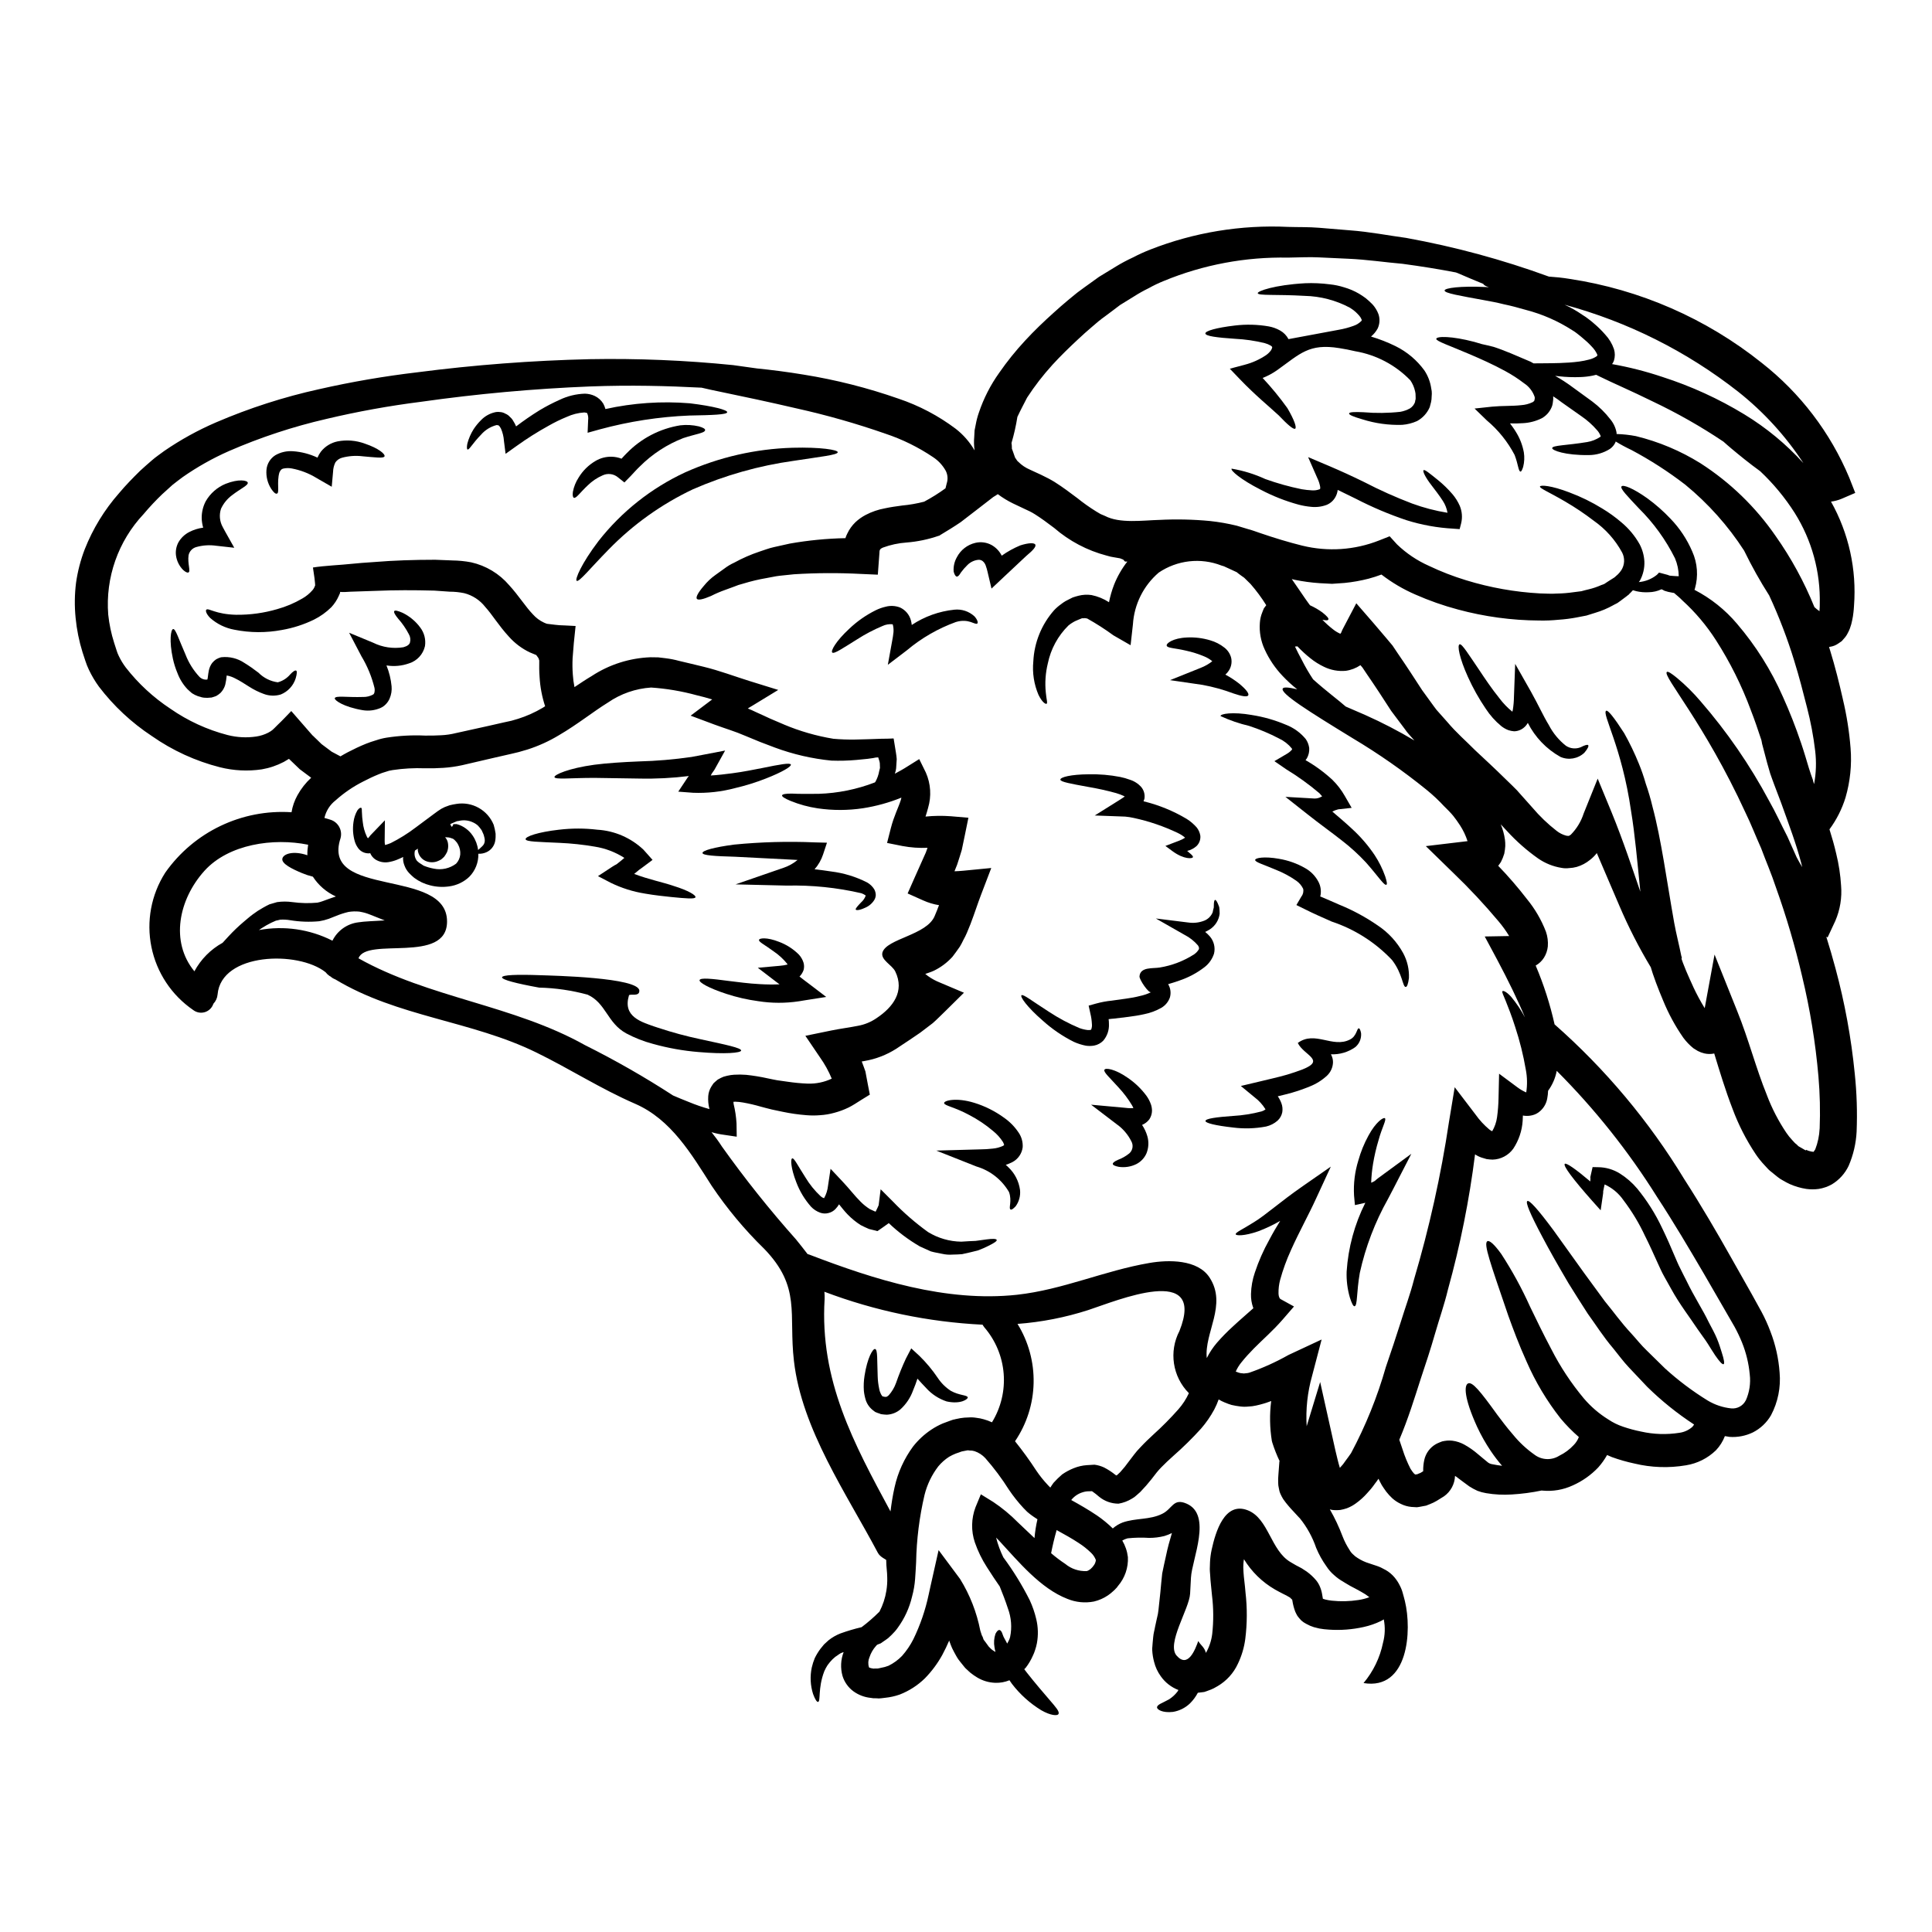 <?xml version="1.0" encoding="UTF-8"?>
<!-- Uploaded to: SVG Repo, www.svgrepo.com, Generator: SVG Repo Mixer Tools -->
<svg fill="#000000" width="800px" height="800px" version="1.1" viewBox="144 144 512 512" xmlns="http://www.w3.org/2000/svg">
 <g>
  <path d="m558.62 224.75c1.66 0.75 3.25 1.652 4.746 2.695 0.59 0.355 1.16 0.75 1.699 1.18 0.496 0.395 0.965 0.73 1.465 1.199 1.027 0.875 1.988 1.824 2.871 2.844 1.031 1.102 1.82 2.41 2.312 3.836 0.309 0.992 0.309 2.055 0 3.047-0.113 0.34-0.277 0.656-0.496 0.938 4.519 0.801 8.977 1.938 13.328 3.398 7.609 2.445 14.906 5.777 21.738 9.934 5.805 3.535 11.074 7.883 15.641 12.918-4.715-7.207-10.562-13.609-17.316-18.953-13.625-10.691-29.27-18.523-45.988-23.035zm-181.84 361.39 0.145-0.027 0.527-0.117c0.691-0.113 1.371-0.301 2.023-0.559 1.332-0.656 2.543-1.539 3.574-2.606 1.18-1.332 2.184-2.809 2.988-4.394 1.832-3.766 3.199-7.738 4.066-11.836 0.176-0.789 0.355-1.555 0.5-2.285l2.137-9.52 5.688 7.644c2.598 4.199 4.414 8.836 5.359 13.684 0.145 0.395 0.297 0.906 0.395 1.227 0.145 0.238 0.266 0.496 0.352 0.762 0.023 0.168 0.086 0.328 0.176 0.469l0.469 0.613 0.824 1.141 0.059 0.059 0.172 0.176v0.004c0.109 0.125 0.227 0.242 0.352 0.352 0.195 0.191 0.41 0.359 0.645 0.5 0.18 0.137 0.375 0.254 0.586 0.348-0.117-0.402-0.203-0.812-0.266-1.23-0.219-1.195-0.129-2.426 0.266-3.574 0.355-0.672 0.703-1.051 1.055-0.996 0.352 0.055 0.613 0.441 0.852 1.203 0.234 0.762 0.645 1.285 1.18 2.363v0.031c0.027 0 0.027 0 0.027-0.031 0.117-0.145 0.324-0.641 0.527-1.023 0.094-0.227 0.176-0.465 0.234-0.703 0.52-2.523 0.316-5.144-0.586-7.559-0.672-2.078-1.438-4.016-2.168-5.828-1.023-1.496-2.168-3.148-3.398-5.117-1.324-2.051-2.394-4.254-3.195-6.562-1.02-3.031-0.957-6.324 0.176-9.316l1.418-3.426 3.223 1.992v-0.004c2.391 1.594 4.609 3.43 6.621 5.477 1.379 1.32 2.875 2.727 4.363 4.133h0.004c0.145-1.676 0.406-3.34 0.785-4.981-0.352-0.234-0.703-0.469-1.023-0.676-0.586-0.395-0.883-0.641-1.258-0.938l-0.266-0.23-0.059-0.031-0.297-0.293-0.059-0.031-0.113-0.145-0.586-0.586c-1.422-1.527-2.727-3.164-3.894-4.894-1.859-2.953-3.953-5.754-6.258-8.375-0.777-0.844-1.754-1.477-2.84-1.844-0.426-0.137-0.871-0.199-1.32-0.18-0.234 0.031-0.234-0.117-0.676-0.027l-1.348 0.266-0.203 0.059-0.086 0.027-0.469 0.176-0.941 0.324c-0.594 0.238-1.172 0.523-1.727 0.844-1.082 0.699-2.051 1.559-2.871 2.551-1.715 2.246-2.949 4.816-3.633 7.559-1.367 5.84-2.113 11.812-2.227 17.809-0.086 1.496-0.145 2.875-0.266 4.363l0.004 0.004c-0.117 1.617-0.391 3.215-0.82 4.777-0.699 2.969-1.984 5.766-3.777 8.23-0.477 0.676-1.02 1.301-1.617 1.875l-0.938 0.883-0.73 0.527-0.73 0.496-0.203 0.145-0.027 0.031c-0.266 0.145-0.395 0.23-0.441 0.266l-0.062-0.004-0.145 0.059-0.5 0.203v0.004c-0.031-0.004-0.062 0.004-0.086 0.027-0.105 0.102-0.203 0.211-0.297 0.32-0.777 0.867-1.363 1.883-1.727 2.988-0.359 0.824-0.414 1.75-0.145 2.609 0.086 0.23 0.176 0.145 0.297 0.203l-0.004 0.004c0.254 0.09 0.52 0.148 0.789 0.176 0.027 0 0.027 0 0.113 0.027l0.355-0.027h0.73zm109.68-18.219c-0.352-0.176-0.395-0.5-0.852-0.703v-0.004c-0.195-0.086-0.379-0.195-0.555-0.32l-1.113-0.555c-0.789-0.395-1.379-0.73-2.082-1.113v-0.004c-3.363-1.945-6.184-4.703-8.203-8.023-0.07 0.426-0.121 0.855-0.145 1.285l-0.027 0.91c0 0.352 0.059 0.879 0.059 1.285 0.086 1.496 0.395 3.457 0.527 5.332v0.004c0.477 4.098 0.457 8.238-0.059 12.332-0.301 2.289-0.965 4.512-1.969 6.594-1.141 2.469-3.012 4.527-5.359 5.902l-0.996 0.559c-0.395 0.203-0.469 0.203-0.703 0.324l-1.258 0.469-0.613 0.203h-0.031c-0.07 0.004-0.141 0.016-0.211 0.027l-0.23 0.031-0.527 0.059-0.672 0.086c-0.543 1.027-1.234 1.965-2.051 2.785-1.246 1.207-2.832 2.004-4.543 2.285-2.809 0.32-4.246-0.645-4.219-1.203 0-0.758 1.523-1.18 3.148-2.106 0.867-0.547 1.629-1.238 2.254-2.051 0.094-0.145 0.184-0.289 0.266-0.441-1.895-0.723-3.527-2-4.688-3.66-0.824-1.137-1.418-2.422-1.758-3.781-0.277-1.031-0.445-2.086-0.5-3.148v-0.586l0.031-0.203 0.027-0.395 0.059-0.762 0.145-1.523c0.09-1.055 0.355-1.816 0.5-2.723l0.496-2.281 0.004-0.008c0.188-0.691 0.32-1.395 0.391-2.109 0.176-1.574 0.324-3.148 0.5-4.66 0.145-1.727 0.32-3.398 0.496-5.066 0.297-1.574 0.672-3.106 0.996-4.629 0.441-2.168 0.996-4.133 1.574-6.066-0.641 0.316-1.309 0.582-1.992 0.789-1.332 0.336-2.699 0.504-4.07 0.496-1.895-0.121-3.797-0.082-5.684 0.117-0.496 0.129-0.969 0.328-1.406 0.586 0.797 1.348 1.305 2.844 1.488 4.398 0.137 2.793-0.809 5.531-2.633 7.648l-0.266 0.352-0.059 0.086-0.324 0.324-0.09 0.117-0.469 0.441v-0.004c-0.453 0.434-0.945 0.828-1.465 1.18-1.121 0.758-2.371 1.305-3.691 1.617-2.371 0.461-4.824 0.215-7.055-0.707-7.121-2.754-12.949-9.871-18.02-15.352-0.293-0.293-0.555-0.586-0.852-0.879v0.004c0.453 1.801 1.094 3.547 1.906 5.215 2.656 3.578 4.996 7.383 7 11.363 0.746 1.605 1.324 3.285 1.73 5.012 0.504 2.094 0.566 4.269 0.176 6.387-0.121 0.637-0.289 1.262-0.5 1.875-0.148 0.48-0.332 0.949-0.555 1.402-0.5 1.152-1.141 2.234-1.906 3.227-0.125 0.137-0.254 0.266-0.391 0.391 0.23 0.297 0.441 0.559 0.645 0.852 2.281 2.902 4.512 5.481 6.094 7.324 1.582 1.848 2.637 3.016 2.344 3.66-0.23 0.613-2.137 0.441-4.539-0.938h-0.004c-3.008-1.832-5.648-4.207-7.793-7-0.234-0.324-0.441-0.645-0.672-0.969-1.207 0.496-2.508 0.73-3.809 0.676-1.668-0.062-3.293-0.547-4.727-1.406-0.633-0.379-1.242-0.801-1.816-1.262-0.293-0.23-0.496-0.469-0.758-0.699l-0.395-0.355-0.176-0.172-0.086-0.09c-0.059-0.055-0.324-0.395-0.324-0.395l-0.965-1.199-0.473-0.617c-0.172-0.23-0.395-0.613-0.582-0.938-0.395-0.672-0.73-1.348-1.086-2.051-0.293-0.645-0.469-1.18-0.699-1.785l-0.004-0.004c-0.023-0.078-0.043-0.156-0.059-0.234-0.559 1.32-1.18 2.578-1.848 3.836-1.246 2.258-2.797 4.34-4.598 6.184-1.918 1.875-4.195 3.34-6.691 4.305-1.242 0.434-2.531 0.719-3.84 0.852l-0.969 0.117-0.23 0.027h-0.117c-0.059 0-0.395 0.031-0.395 0.031l-0.395-0.031-0.73-0.027h-0.352l-0.613-0.09c-1.637-0.16-3.203-0.746-4.543-1.695-1.414-1.016-2.453-2.469-2.961-4.133-0.582-2.078-0.477-4.285 0.297-6.297-0.059 0.027-0.148 0.027-0.203 0.059h-0.004c-0.344 0.098-0.672 0.258-0.965 0.469l-0.555 0.395-0.297 0.203-0.145 0.086c-0.293 0.234-0.527 0.469-0.762 0.672h-0.004c-0.48 0.484-0.922 1.004-1.316 1.555-0.34 0.523-0.633 1.074-0.879 1.641-1.754 4.57-0.879 8.027-1.668 8.113-0.293 0.031-0.762-0.641-1.289-2.078h-0.004c-0.727-2.281-0.848-4.715-0.348-7.062 0.195-0.84 0.457-1.66 0.785-2.457 0.422-0.867 0.922-1.688 1.496-2.461 0.324-0.395 0.641-0.789 0.965-1.18 0.395-0.352 0.789-0.703 1.18-1.082 0.953-0.762 2.016-1.375 3.148-1.82 1.844-0.664 3.719-1.223 5.625-1.668 1.68-1.262 3.266-2.644 4.746-4.133 0.898-1.73 1.512-3.59 1.82-5.512 0.191-1.16 0.27-2.34 0.23-3.516 0-1.438-0.266-2.871-0.266-4.328l0.004-0.285c0-0.176-1.609-0.758-2.223-1.934-8.293-15.672-20.156-32.723-22.238-50.828-1.465-12.566 1.996-19.539-7.938-29.793l-0.004 0.004c-5.176-5.059-9.816-10.633-13.855-16.637-5.359-8.379-10.723-17.578-20.27-21.738-9.082-3.938-17.32-9.258-26.191-13.59-17.223-8.453-36.734-9.391-53.289-19.383-0.465-0.172-0.891-0.43-1.258-0.762-0.086-0.059-0.172-0.086-0.266-0.145-0.402-0.273-0.758-0.609-1.055-0.996-7.293-5.773-27.656-5.188-28.617 5.902-0.078 0.926-0.473 1.793-1.113 2.461-0.344 1.055-1.176 1.883-2.238 2.215-1.059 0.328-2.215 0.129-3.098-0.547-5.727-3.918-9.699-9.914-11.082-16.711-1.387-6.801-0.066-13.871 3.672-19.715 7.602-10.797 20.277-16.859 33.457-15.996 0.258-1.586 0.793-3.109 1.574-4.512 0.953-1.727 2.18-3.289 3.633-4.629l-3.019-2.254-2.871-2.754-1.379 0.82 0.004-0.004c-1.828 0.957-3.797 1.621-5.832 1.969-3.691 0.543-7.453 0.355-11.074-0.555-6.465-1.641-12.578-4.441-18.043-8.266-5.383-3.547-10.129-7.973-14.035-13.098-1.012-1.391-1.891-2.871-2.633-4.422-0.379-0.789-0.703-1.602-0.969-2.434l-0.73-2.227h-0.004c-0.926-2.977-1.543-6.039-1.844-9.141-0.312-3.102-0.273-6.227 0.117-9.316 0.434-3.047 1.211-6.031 2.316-8.902 2.141-5.418 5.203-10.422 9.051-14.797 1.785-2.137 3.719-4.102 5.625-5.977 0.996-0.938 2.078-1.848 3.106-2.754 1.027-0.91 2.195-1.668 3.277-2.492 4.309-2.961 8.895-5.492 13.695-7.562 8.832-3.797 18.004-6.754 27.391-8.82 8.547-1.938 17.195-3.426 25.898-4.453 15.18-1.969 30.453-3.133 45.758-3.488 12.695-0.23 25.391 0.297 38.023 1.574 2.168 0.297 4.246 0.586 6.328 0.883 3.863 0.395 7.965 0.906 12.363 1.637 8.551 1.375 16.961 3.508 25.133 6.371 5.453 1.832 10.578 4.531 15.172 7.992 2.012 1.57 3.703 3.508 4.984 5.715-0.172-1.195-0.203-2.402-0.09-3.606l0.09-1.695 0.32-1.613c0.191-1.055 0.465-2.094 0.82-3.106 1.266-3.762 3.082-7.316 5.391-10.547 2.086-3.008 4.387-5.867 6.883-8.551 2.434-2.637 4.984-5.07 7.562-7.383 1.285-1.18 2.578-2.285 3.898-3.398l1.969-1.613 0.5-0.395 0.672-0.496 0.996-0.734c1.32-0.938 2.664-1.902 3.957-2.844 1.523-0.938 3.016-1.844 4.512-2.754h-0.004c1.453-0.887 2.961-1.688 4.508-2.402 1.484-0.777 3.012-1.473 4.57-2.082 11.617-4.555 24.07-6.602 36.535-6.008 2.781 0.09 5.449 0 8.23 0.234s5.481 0.438 8.117 0.672c5.328 0.395 10.234 1.379 15.027 2.023v0.004c12.844 2.332 25.465 5.754 37.73 10.234 1.758 0.117 3.574 0.297 5.512 0.613h-0.004c18.621 2.812 36.172 10.484 50.887 22.238 10.219 8.004 18.215 18.492 23.223 30.465l1.574 4.016-3.664 1.574c-0.883 0.363-1.809 0.609-2.758 0.73 4.711 8.398 6.828 18 6.094 27.598-0.031 0.789-0.09 1.141-0.145 1.727-0.07 0.691-0.176 1.375-0.324 2.051-0.141 0.758-0.348 1.504-0.617 2.227-0.16 0.438-0.355 0.855-0.582 1.262-0.25 0.512-0.578 0.988-0.969 1.406l-0.613 0.703c-0.266 0.203-0.617 0.438-0.941 0.645-0.637 0.445-1.367 0.734-2.137 0.848-0.117 0.031-0.203 0.031-0.293 0.059 0.086 0.266 0.172 0.559 0.266 0.824 1.348 4.363 2.461 8.844 3.398 12.988h-0.004c1.023 4.273 1.707 8.625 2.051 13.008 0.352 4.41-0.105 8.848-1.344 13.094-0.934 3.023-2.371 5.863-4.25 8.41 0.676 2.137 1.289 4.273 1.785 6.441 0.688 2.777 1.117 5.609 1.293 8.465 0.266 3.195-0.258 6.402-1.523 9.344l-2.051 4.398-0.352-0.203c0.848 2.723 1.668 5.481 2.43 8.348 2.473 9.148 4.184 18.484 5.117 27.918 0.539 5.117 0.703 10.266 0.496 15.41-0.16 3.117-0.875 6.184-2.113 9.051-0.965 2.027-2.5 3.727-4.418 4.894-1.09 0.613-2.281 1.031-3.519 1.227-1.086 0.148-2.191 0.148-3.277 0-1.516-0.234-2.996-0.668-4.398-1.289l-0.113-0.059c-0.031 0-0.469-0.234-0.469-0.234-0.082-0.027-0.164-0.066-0.234-0.113l-0.324-0.176-0.699-0.395-0.676-0.395c-0.266-0.145-0.613-0.469-0.906-0.672-0.645-0.5-1.258-0.996-1.848-1.496-0.586-0.5-0.91-0.965-1.379-1.434-0.867-0.906-1.66-1.891-2.359-2.934-2.516-3.758-4.582-7.801-6.152-12.039-1.934-5.008-3.426-9.988-4.859-14.676l-0.004-0.004c-0.051 0.035-0.113 0.055-0.176 0.062-0.805 0.141-1.629 0.121-2.43-0.062-0.602-0.141-1.18-0.355-1.73-0.641-0.395-0.234-0.82-0.5-1.18-0.73-1.004-0.812-1.902-1.75-2.668-2.789-2.133-3.062-3.918-6.356-5.332-9.812-0.672-1.609-1.32-3.191-1.906-4.773-0.293-0.82-0.555-1.609-0.852-2.402l-0.395-1.258-0.117-0.395h0.004c-3.133-5.203-5.902-10.617-8.289-16.199-1.906-4.363-3.867-9.113-6.035-14.09-0.523 0.68-1.133 1.289-1.816 1.812-1.031 0.84-2.215 1.469-3.488 1.848-0.668 0.184-1.355 0.293-2.051 0.32-0.664 0.086-1.336 0.066-1.992-0.059-2.242-0.359-4.375-1.223-6.238-2.519-2.984-2.109-5.738-4.535-8.203-7.234-0.555-0.586-1.113-1.199-1.668-1.785 0.543 1.293 0.918 2.652 1.113 4.043 0.074 0.57 0.105 1.148 0.086 1.727-0.043 0.668-0.133 1.336-0.262 1.992-0.227 0.758-0.52 1.492-0.879 2.195-0.227 0.355-0.469 0.699-0.73 1.027 2.699 2.797 5.242 5.738 7.613 8.816 2.133 2.598 3.836 5.523 5.039 8.66 0.43 1.25 0.598 2.578 0.496 3.898-0.109 1.059-0.457 2.082-1.023 2.984-0.547 0.867-1.305 1.582-2.195 2.082 2.141 5.031 3.816 10.25 5.008 15.586 13.465 11.852 25.051 25.68 34.363 41.012 4.598 7.148 8.66 14.121 12.391 20.742 1.879 3.336 3.691 6.562 5.481 9.699 0.879 1.609 1.758 3.148 2.606 4.723 0.902 1.684 1.691 3.426 2.359 5.215 1.348 3.481 2.168 7.144 2.434 10.867 0.352 3.922-0.441 7.859-2.281 11.336-1.129 1.949-2.801 3.527-4.809 4.543-1.922 0.926-4.055 1.336-6.184 1.18-0.395-0.059-0.82-0.145-1.227-0.203-0.535 1.391-1.336 2.668-2.363 3.75-2.172 2.113-4.945 3.504-7.938 3.984-4.547 0.773-9.199 0.613-13.68-0.469-2.019-0.43-4.008-0.996-5.949-1.699-0.395-0.172-0.852-0.352-1.285-0.555v-0.004c-0.668 1.188-1.457 2.297-2.363 3.312-1.914 2.008-4.203 3.621-6.738 4.746-2.508 1.164-5.277 1.637-8.027 1.375-0.059 0-0.117-0.027-0.203-0.027-2.617 0.547-5.269 0.898-7.938 1.055-2.273 0.148-4.555 0.031-6.801-0.352-0.777-0.129-1.547-0.336-2.285-0.617-0.75-0.34-1.477-0.734-2.168-1.18-1.109-0.789-2.051-1.523-2.93-2.168v-0.004c-0.27-0.219-0.555-0.426-0.852-0.613-0.066 2.156-1.141 4.156-2.898 5.406l-1.938 1.203c-0.578 0.344-1.184 0.637-1.812 0.879-0.355 0.117-0.645 0.266-0.996 0.395l-1.23 0.23c-0.395 0.09-0.82 0.145-1.227 0.203l-1.438-0.086h-0.004c-0.969-0.09-1.91-0.355-2.781-0.785-0.832-0.383-1.605-0.887-2.289-1.496-0.582-0.543-1.121-1.129-1.609-1.758-0.395-0.559-0.852-1.18-1.18-1.727-0.332-0.547-0.586-1.145-0.879-1.699-0.297 0.441-0.613 0.879-0.938 1.289-0.355 0.496-0.645 0.906-1.086 1.434l-0.965 1.086c-0.898 1.02-1.91 1.934-3.016 2.723-0.34 0.25-0.691 0.473-1.055 0.676-0.426 0.238-0.867 0.441-1.32 0.613-0.551 0.191-1.121 0.34-1.695 0.441-0.73 0.086-1.469 0.086-2.203 0-0.207-0.035-0.41-0.082-0.613-0.148 1.316 2.289 2.441 4.68 3.371 7.148 0.484 1.262 1.105 2.469 1.844 3.602 0.246 0.457 0.574 0.863 0.965 1.199 0.34 0.355 0.727 0.66 1.145 0.91 0.953 0.625 1.988 1.109 3.074 1.438 0.672 0.23 1.352 0.469 2.023 0.672 0.379 0.129 0.754 0.273 1.113 0.441l1.285 0.672h0.004c0.867 0.5 1.641 1.145 2.285 1.906 0.582 0.688 1.074 1.445 1.465 2.258 0.344 0.656 0.609 1.355 0.789 2.078 0.172 0.672 0.395 1.352 0.527 1.969 1.906 7.82 0.938 23.699-10.957 21.738v-0.004c2.578-3.07 4.352-6.734 5.156-10.664 0.547-2.027 0.617-4.152 0.203-6.211-0.242 0.164-0.496 0.309-0.762 0.441-1.445 0.703-2.969 1.23-4.539 1.574-3.027 0.68-6.137 0.918-9.23 0.703-0.855-0.047-1.707-0.145-2.547-0.297-0.441-0.117-0.938-0.23-1.406-0.352v0.004c-0.691-0.211-1.359-0.496-1.992-0.852-0.191-0.098-0.379-0.203-0.559-0.32l-0.23-0.145c-0.031-0.027-0.355-0.266-0.414-0.324l-0.266-0.23v-0.004c-0.332-0.352-0.645-0.723-0.934-1.113-0.219-0.371-0.414-0.754-0.586-1.145-0.359-0.957-0.613-1.949-0.762-2.957-0.031-0.066-0.047-0.137-0.047-0.207zm139.77-124.83c0.18-4.609 0.074-9.23-0.324-13.828-0.777-8.941-2.223-17.812-4.328-26.539-1.855-7.957-4.164-15.801-6.918-23.496-1.199-3.66-2.695-7.062-3.938-10.43-1.465-3.25-2.695-6.477-4.133-9.402-10.984-23.902-22.043-36.266-20.859-37.32 0.266-0.234 1.199 0.352 2.723 1.609 2.234 1.859 4.301 3.91 6.184 6.125 7.035 8.098 13.137 16.961 18.195 26.422 1.695 2.961 3.148 6.184 4.859 9.492 0.789 1.785 1.641 3.633 2.461 5.512 0.266 0.469 0.5 0.91 0.762 1.379 0.23 0.395 0.469 0.789 0.699 1.18-0.113-0.441-0.203-0.852-0.32-1.258-1.258-4.805-3.148-9.84-5.07-15.203-0.117-0.324-0.203-0.586-0.324-0.883-0.613-1.551-1.141-3.074-1.699-4.481-0.395-1.027-0.73-2.023-1.082-2.992-0.293-0.996-0.555-1.934-0.82-2.844-0.469-1.844-0.91-3.516-1.32-5.008-0.059-0.324-0.117-0.617-0.176-0.938-0.91-2.754-1.816-5.453-2.809-7.969h0.004c-2.406-6.504-5.508-12.734-9.258-18.574-2.477-3.863-5.453-7.391-8.848-10.484-0.789-0.824-1.613-1.465-2.254-2.023l-0.527-0.086c-0.688-0.102-1.367-0.27-2.023-0.5-0.266-0.145-0.496-0.293-0.758-0.395h-0.004c-1.062 0.504-2.223 0.773-3.398 0.789-1.09 0.062-2.188-0.023-3.25-0.266-0.352-0.086-0.645-0.176-0.938-0.266-0.176 0.176-0.352 0.395-0.527 0.559l-0.441 0.438-0.113 0.117-0.031 0.059-0.027 0.027-0.266 0.176-0.203 0.176c-0.559 0.395-1.086 0.82-1.641 1.227l-0.852 0.613-1.141 0.586v0.012c-1.5 0.832-3.082 1.5-4.727 1.988-0.758 0.234-1.551 0.5-2.344 0.734-0.82 0.145-1.609 0.32-2.434 0.469l0.004 0.004c-1.645 0.316-3.309 0.531-4.977 0.641-1.703 0.172-3.41 0.242-5.117 0.203-7.285-0.039-14.531-1.023-21.562-2.926-3.848-1.027-7.609-2.348-11.25-3.957-3.207-1.387-6.227-3.168-8.992-5.301-1.105 0.418-2.231 0.781-3.371 1.086-2.106 0.543-4.25 0.926-6.414 1.141l-3.309 0.23-3.277-0.172h-0.004c-2.195-0.145-4.379-0.441-6.535-0.879-0.293-0.055-0.555-0.145-0.852-0.203 1.258 1.785 2.406 3.519 3.543 5.156 0.395 0.586 0.852 1.18 1.285 1.785h0.004c1.156 0.52 2.258 1.156 3.281 1.902 1.18 0.938 1.754 1.574 1.574 1.875-0.18 0.301-0.672 0.234-1.574 0.059 0.859 0.895 1.777 1.73 2.758 2.492 0.539 0.441 1.129 0.816 1.758 1.113 0.086 0.02 0.164 0.062 0.234 0.117 0.066-0.113 0.148-0.223 0.234-0.32 0.113-0.312 0.242-0.617 0.395-0.91l3.602-6.856 4.523 5.207c1.113 1.32 2.227 2.637 3.371 3.957l1.699 2.023 1.375 2.051c2.363 3.426 4.426 6.621 6.477 9.781 1.027 1.438 2.082 2.875 3.106 4.277l0.703 0.938 2.812 3.164c2.492 2.961 4.984 5.07 7.441 7.559 2.664 2.492 5.242 4.863 7.852 7.441l1.934 1.875 1.332 1.332 0.23 0.266 0.414 0.469c1.141 1.289 2.281 2.551 3.398 3.809l-0.008-0.008c1.93 2.277 4.086 4.352 6.445 6.18 0.746 0.586 1.602 1.016 2.516 1.262 0.586 0.059 0.645 0.203 1.23-0.266h0.004c1.551-1.574 2.715-3.488 3.394-5.594l3.723-9.258 3.688 8.934c3.148 7.703 5.453 14.797 7.621 21.035-0.824-8.086-1.438-15.23-2.465-21.383-2.43-16.992-7.82-25.871-6.59-26.57 0.438-0.266 2.078 1.754 4.746 5.902h0.004c1.469 2.609 2.769 5.309 3.894 8.086 0.715 1.742 1.332 3.519 1.844 5.332 0.703 2.008 1.301 4.051 1.789 6.121 2.312 8.613 3.723 19.363 5.742 30.73 0.527 2.902 1.32 5.949 1.934 9.02l0.176 0.059-0.145 0.117v0.441l0.352 0.996 0.852 2.137c0.613 1.406 1.23 2.844 1.906 4.277l-0.004 0.004c0.898 1.922 1.906 3.789 3.016 5.594l2.609-14.211 5.977 14.914c3.106 7.676 4.953 15.113 7.91 22.379l-0.004 0.004c1.324 3.484 3.043 6.809 5.117 9.902 0.473 0.699 1 1.355 1.574 1.969 0.266 0.266 0.555 0.641 0.789 0.848 0.223 0.152 0.43 0.328 0.613 0.527 0.117 0.09 0.117 0.176 0.324 0.297l0.699 0.395 0.676 0.395 0.352 0.203 0.176 0.086 0.027-0.172 0.004-0.004c0.453 0.219 0.938 0.375 1.434 0.469 0.555 0.113 0.527 0.027 0.527 0.086-0.031 0.117 0.203-0.234 0.496-0.672 0.68-1.758 1.07-3.613 1.156-5.496zm-0.027-137.51h-0.004c0.047-0.496 0.066-0.996 0.059-1.492 0.207-8.535-2.106-16.941-6.648-24.168-2.578-4.047-5.644-7.758-9.141-11.043-2.961-2.141-5.453-4.191-7.562-5.949-0.789-0.676-1.523-1.289-2.195-1.906v0.004c-5.988-4.012-12.266-7.574-18.777-10.664-5.769-2.844-10.605-4.891-13.914-6.535-0.352-0.176-0.703-0.324-1.027-0.5-0.293 0.09-0.582 0.148-0.848 0.203v0.004c-1.09 0.223-2.195 0.355-3.309 0.391-1.887 0.074-3.777 0.008-5.656-0.203-0.395-0.027-0.703-0.086-1.055-0.117 1.586 0.887 3.113 1.875 4.57 2.961 1.785 1.32 3.574 2.606 5.273 3.836 1.82 1.363 3.445 2.973 4.832 4.773 0.828 1.016 1.383 2.227 1.609 3.516 0.016 0.105 0.016 0.215 0 0.324 1.719 0.051 3.43 0.238 5.117 0.559 6.059 1.477 11.844 3.906 17.137 7.207 7.824 5.031 14.574 11.562 19.863 19.215 4.152 5.879 7.609 12.219 10.312 18.891 0.422 0.395 0.871 0.758 1.348 1.086zm-1.453 46.227c0.543-2.914 0.645-5.898 0.289-8.844-0.461-3.871-1.184-7.711-2.164-11.484-1.055-4.16-2.082-8.176-3.371-12.305h0.004c-1.816-5.938-4.039-11.742-6.652-17.371-2.422-3.797-4.621-7.731-6.594-11.777-0.027-0.027-0.027-0.086-0.055-0.113-4.262-6.594-9.52-12.484-15.586-17.461-4.492-3.461-9.266-6.539-14.27-9.199-1.438-0.676-2.836-1.43-4.188-2.258 0.004 0.059-0.008 0.121-0.031 0.176-0.316 0.715-0.824 1.336-1.465 1.785-1.68 1.07-3.633 1.641-5.625 1.645-6.269 0.086-9.754-1.258-9.695-1.848 0.027-0.762 3.836-0.703 9.285-1.609 1.227-0.203 2.394-0.664 3.43-1.352 0.23-0.352 0.176-0.059 0.059-0.395-0.227-0.551-0.555-1.059-0.969-1.488-1.184-1.355-2.531-2.555-4.016-3.574-1.727-1.23-3.512-2.488-5.359-3.777v-0.004c-0.695-0.543-1.418-1.051-2.164-1.523 0.043 0.527 0.012 1.059-0.09 1.574-0.043 0.508-0.176 1.004-0.395 1.465-0.523 1.164-1.406 2.129-2.519 2.758-1.566 0.785-3.285 1.234-5.039 1.316-1.129 0.082-2.266 0.102-3.398 0.059 0.5 0.703 1.055 1.406 1.469 2.109 1.086 1.695 1.832 3.586 2.195 5.566 0.199 1.277 0.141 2.586-0.18 3.84-0.266 0.852-0.496 1.258-0.699 1.258-0.586-0.059-0.586-1.875-1.574-4.426-1.832-3.496-4.332-6.602-7.356-9.137l-3.25-3.148 4.66-0.5c2.754-0.266 5.215-0.113 7.703-0.395h-0.004c1.047-0.07 2.074-0.336 3.019-0.789 0.152-0.082 0.285-0.191 0.395-0.32 0 0.09 0.027 0.059 0.027 0v-0.027c0.074-0.191 0.121-0.387 0.145-0.586v-0.395c-0.5-1.52-1.504-2.82-2.84-3.691-1.555-1.191-3.199-2.258-4.922-3.195-3.371-1.848-6.652-3.277-9.375-4.453-5.512-2.363-8.961-3.488-8.961-4.102 0.027-0.762 4.102-0.789 10.078 0.789 0.645 0.172 1.32 0.395 1.992 0.586 0.969 0.203 1.969 0.438 3.106 0.73 2.844 0.906 6.125 2.363 9.812 3.938 0.234 0.117 0.527 0.297 0.789 0.441 1.785-0.031 4.102 0 6.914-0.09 1.609-0.055 3.371-0.145 5.184-0.395l-0.004 0.004c0.891-0.121 1.77-0.297 2.637-0.527 0.738-0.172 1.434-0.48 2.051-0.91 0.266-0.441 0.145 0.027 0.059-0.527-0.359-0.754-0.844-1.438-1.434-2.023-0.73-0.801-1.52-1.543-2.363-2.223-0.395-0.355-0.938-0.762-1.406-1.145v-0.004c-0.441-0.355-0.91-0.68-1.402-0.965-3.773-2.426-7.906-4.234-12.246-5.359-2.023-0.586-3.984-1.113-5.859-1.496-1.848-0.469-3.602-0.789-5.215-1.082-6.383-1.18-10.543-1.848-10.484-2.578 0.027-0.645 4.129-1.23 10.898-0.91h-0.004c0.281 0.035 0.562 0.055 0.848 0.059-0.879-0.293-1.375-0.586-1.465-0.879-2.078-0.852-4.394-1.82-6.824-2.875-0.145-0.059-0.293-0.113-0.469-0.172-4.426-0.852-9.113-1.613-14.117-2.285-4.629-0.395-9.492-1.141-14.504-1.348l-7.644-0.355c-2.609-0.145-5.391 0.031-8.176 0.059v0.004c-11.293-0.23-22.516 1.875-32.957 6.184-1.367 0.551-2.699 1.188-3.984 1.906-1.328 0.645-2.621 1.367-3.867 2.164-1.227 0.762-2.488 1.555-3.75 2.312-1.285 0.969-2.574 1.969-3.894 2.934l-0.996 0.73-0.234 0.203c-0.059 0.027-0.527 0.395-0.527 0.395l-1.816 1.551c-1.23 1.055-2.434 2.109-3.606 3.223-2.363 2.195-4.688 4.453-6.856 6.824v0.004c-2.461 2.703-4.699 5.598-6.691 8.66-0.789 1.555-1.727 3.281-2.578 5.117-0.367 2.324-0.883 4.625-1.551 6.883-0.012 0.168 0.008 0.34 0.055 0.5 0.027 0.223 0.035 0.449 0.031 0.676v0.352l0.23 0.613 0.441 1.258 0.203 0.559c0.324 0.352 0.441 0.789 0.852 1.082 0.875 0.871 1.91 1.57 3.047 2.051l2.988 1.379 1.938 0.969c0.641 0.324 1.023 0.586 1.551 0.879 2.363 1.496 4.16 2.871 6.035 4.277v-0.004c1.602 1.297 3.285 2.488 5.035 3.574l1.18 0.699 1.18 0.5c3.898 2.051 9.988 1.18 14.297 1.055l0.004 0.004c4.512-0.238 9.035-0.141 13.535 0.289 2.379 0.254 4.738 0.668 7.059 1.234l3.016 0.91 0.73 0.203 0.969 0.32 1.438 0.5c3.938 1.348 7.617 2.461 11.277 3.371v-0.004c6.746 1.648 13.84 1.168 20.301-1.379l2.812-1.113 1.969 2.168h0.004c2.453 2.359 5.297 4.269 8.406 5.656 3.199 1.527 6.512 2.809 9.902 3.84 6.359 1.949 12.93 3.121 19.57 3.481 1.523 0.031 3.078 0.145 4.543 0.031v0.004c1.449-0.027 2.894-0.145 4.328-0.355l2.082-0.266c0.641-0.172 1.285-0.352 1.934-0.496 1.156-0.273 2.285-0.656 3.371-1.141 0.266-0.09 0.527-0.176 0.789-0.297l0.879-0.586c0.586-0.395 1.18-0.73 1.758-1.113l0.113-0.086 0.324-0.293-0.004 0.004c0.199-0.152 0.387-0.32 0.559-0.5 0.328-0.332 0.621-0.695 0.879-1.082 0.891-1.41 0.969-3.184 0.203-4.664-1.82-3.356-4.398-6.242-7.527-8.434-2.41-1.848-4.934-3.539-7.559-5.07-4.305-2.519-6.797-3.516-6.691-3.984 0.105-0.469 2.988-0.293 7.848 1.574v0.004c3.019 1.129 5.918 2.551 8.66 4.246 1.789 1.074 3.484 2.301 5.07 3.66 1.949 1.621 3.59 3.59 4.832 5.801 0.742 1.406 1.172 2.957 1.262 4.543 0.078 1.773-0.332 3.539-1.184 5.098-0.086 0.145-0.203 0.266-0.293 0.395h0.004c1.758-0.152 3.43-0.824 4.801-1.934l0.559-0.586 1.754 0.469h0.004c0.34 0.074 0.672 0.184 0.992 0.32 0.355 0.086 0.789 0.059 1.18 0.117 0.395 0.059 0.852 0.027 1.289 0.059l0.004 0.004c-0.02-1.633-0.359-3.246-0.996-4.75-2.449-4.922-5.695-9.406-9.605-13.27-2.992-3.191-4.953-5.184-4.574-5.769s3.106 0.469 6.856 3.148c2.215 1.609 4.273 3.426 6.152 5.418 2.422 2.516 4.367 5.449 5.742 8.66 1.395 3.094 1.645 6.578 0.707 9.84l-0.117 0.324h-0.004c4.312 2.231 8.141 5.285 11.277 8.992 4.965 5.801 9.055 12.301 12.133 19.285 1.754 3.867 3.398 8.027 4.859 12.363 0.73 2.137 1.438 4.543 2.051 6.594 0.352 1.18 0.672 2.019 1.055 3.106 0.07 0.434 0.215 0.789 0.332 1.164zm-18.105 163.34v0.004c0.973-2.168 1.34-4.559 1.055-6.918-0.266-2.906-0.957-5.762-2.051-8.465-0.582-1.434-1.246-2.832-1.992-4.188l-2.637-4.57c-1.785-3.106-3.66-6.297-5.539-9.582-3.836-6.535-7.848-13.359-12.391-20.301-7.566-12.074-16.469-23.258-26.539-33.34-0.359 1.91-1.141 3.711-2.289 5.277-0.023 0.688-0.102 1.371-0.23 2.051-0.223 1.277-0.875 2.445-1.848 3.309-0.609 0.566-1.355 0.957-2.168 1.141-0.68 0.164-1.383 0.207-2.078 0.117-0.121-0.004-0.238-0.023-0.355-0.059-0.027 0.469-0.027 0.906-0.059 1.406-0.172 2.637-1.031 5.18-2.488 7.383-1.273 1.766-3.301 2.84-5.477 2.898-0.539-0.016-1.078-0.062-1.609-0.145-0.441-0.117-0.883-0.266-1.32-0.395-0.609-0.207-1.191-0.492-1.727-0.852-1.52 12.098-3.918 24.07-7.18 35.82-0.938 3.938-2.285 7.734-3.43 11.719-1.141 3.984-2.461 7.996-3.777 11.922-1.668 5.188-3.336 10.629-5.684 16.172 0.297 0.852 0.586 1.695 0.852 2.519 0.555 1.773 1.262 3.496 2.109 5.156 0.176 0.324 0.395 0.527 0.555 0.82l0.441 0.527c0.266 0.117 0.203 0.203 0.266 0.176 0.059-0.027 0.027 0 0.059 0.027h-0.004c0.066-0.035 0.133-0.055 0.207-0.062 0.059 0 0.145-0.027 0.203 0l0.352-0.145c0.234-0.145 0.441-0.117 0.762-0.352l0.438-0.266c0.059-0.031 0.09 0.027 0.09-0.176v0.004c-0.016-0.977 0.082-1.949 0.293-2.902 0.395-1.773 1.523-3.293 3.106-4.188 0.332-0.176 0.676-0.332 1.027-0.469l0.145-0.059 0.059-0.027 0.531-0.188h0.117l0.203-0.059 0.23-0.027 0.613-0.086h0.004c0.473-0.035 0.941-0.027 1.41 0.027 1.105 0.145 2.172 0.492 3.148 1.027 1.285 0.711 2.496 1.559 3.606 2.519 0.938 0.758 1.754 1.492 2.402 1.992 0.391 0.383 0.895 0.625 1.438 0.699 0.82 0.176 1.695 0.297 2.578 0.414-1.062-1.23-2.051-2.523-2.961-3.867-1.391-2.059-2.617-4.223-3.664-6.477-3.484-7.644-3.457-10.984-2.402-11.48 1.141-0.527 3.191 1.969 7.766 8.32 1.18 1.551 2.488 3.336 4.129 5.211 1.645 2.031 3.562 3.824 5.695 5.328 1.922 1.469 4.551 1.582 6.594 0.293 1.445-0.699 2.746-1.664 3.836-2.844 0.59-0.602 1.047-1.32 1.348-2.109-1.75-1.516-3.379-3.172-4.859-4.949-3.629-4.617-6.652-9.676-8.996-15.055-2.082-4.602-3.574-8.66-4.832-12.129-4.777-14.016-6.621-19.059-5.566-19.758 0.496-0.297 1.727 0.641 3.688 3.371v-0.004c2.894 4.445 5.441 9.105 7.621 13.941 1.609 3.312 3.426 7.121 5.652 11.309 2.375 4.656 5.266 9.027 8.613 13.039 1.855 2.18 4.039 4.059 6.473 5.566 1.219 0.824 2.543 1.473 3.938 1.934 1.559 0.535 3.156 0.965 4.773 1.285 3.336 0.75 6.785 0.859 10.164 0.324 1.262-0.172 2.441-0.711 3.398-1.551 0.184-0.195 0.34-0.41 0.469-0.645-4.461-2.914-8.621-6.258-12.422-9.992-1.668-1.758-3.281-3.488-4.832-5.117s-2.809-3.402-4.129-5.012c-2.727-3.191-4.723-6.414-6.797-9.258-1.879-2.93-3.606-5.625-5.117-8.086-2.934-4.984-5.188-8.992-6.856-12.16-3.371-6.328-4.543-9.23-4.043-9.582 0.5-0.352 2.664 1.969 6.941 7.734 2.078 2.902 4.746 6.648 8.086 11.277 1.668 2.285 3.516 4.805 5.539 7.562 2.168 2.606 4.305 5.652 7.004 8.527 1.348 1.465 2.606 3.106 4.16 4.57l4.688 4.598-0.004 0.004c3.523 3.211 7.336 6.086 11.395 8.586 1.895 1.137 4.016 1.848 6.211 2.078 1.605 0.168 3.148-0.676 3.875-2.117zm-58.176-81.637c0.309-2.012 0.27-4.062-0.117-6.062-0.656-3.836-1.598-7.613-2.816-11.309-0.965-3.047-1.906-5.359-2.519-6.914-0.613-1.555-1.055-2.312-0.852-2.547 0.203-0.23 1.145 0.176 2.363 1.551 1.379 1.672 2.59 3.477 3.606 5.391-1.906-4.602-4.426-9.758-7.383-15.324l-3.281-6.121 6.477-0.117h-0.004c-0.84-1.383-1.793-2.699-2.84-3.934-3.75-4.473-7.738-8.738-11.949-12.777l-7.297-7.117 10.789-1.289 0.266-0.031c-0.477-1.48-1.145-2.887-1.992-4.191-0.555-0.852-1.258-1.848-1.785-2.492-0.23-0.32-0.672-0.758-1.18-1.316l-1.18-1.18-0.004 0.004c-1.473-1.598-3.059-3.086-4.746-4.453-6.172-5-12.691-9.551-19.512-13.621-11.777-7.207-19.246-11.895-18.574-13.188 0.203-0.438 1.555-0.352 3.836 0.203l0.004 0.004c-1.375-1.086-2.668-2.269-3.867-3.543-1.961-2.055-3.566-4.422-4.746-7.004-1.031-2.211-1.477-4.652-1.289-7.082 0.062-0.957 0.277-1.898 0.645-2.785 0.176-0.414 0.297-0.789 0.441-1.086 0.203-0.266 0.395-0.469 0.527-0.699l0.086-0.09c-1.234-1.984-2.629-3.867-4.16-5.625l-1.695-1.668c-0.559-0.395-1.055-0.73-1.574-1.141l-0.395-0.324-0.645-0.297-1.32-0.613-1.285-0.586-0.086-0.059-0.117-0.027-0.586-0.176-0.004-0.004c-5.519-2.152-11.742-1.449-16.645 1.879-4.035 3.465-6.496 8.414-6.828 13.723l-0.617 5.512-4.539-2.609c-2.231-1.633-4.559-3.125-6.973-4.477-0.293 0-0.613-0.172-0.879-0.055-0.176 0.027-0.266-0.031-0.496 0l-0.969 0.395-0.91 0.395-0.145 0.086-0.324 0.176h0.004c-0.434 0.25-0.848 0.531-1.23 0.852-2.785 2.738-4.691 6.246-5.477 10.074-0.617 2.531-0.797 5.148-0.527 7.734 0.145 1.699 0.555 2.844 0.172 2.961-0.266 0.086-1.141-0.395-2.106-2.363v0.004c-1.199-2.797-1.672-5.852-1.379-8.879 0.238-5 2.172-9.773 5.481-13.535 0.559-0.598 1.176-1.137 1.84-1.609l0.527-0.395 0.266-0.176 0.148-0.086 0.027-0.027 0.234-0.145 0.055-0.031 0.91-0.469 0.938-0.469c0.441-0.176 1.055-0.324 1.574-0.469 1.113-0.281 2.269-0.34 3.402-0.18 1.66 0.336 3.238 0.98 4.656 1.906 0.312-1.59 0.762-3.144 1.348-4.656 0.875-2.199 2.059-4.262 3.516-6.125h-0.617l-0.496-0.527-0.824-0.324-1.668-0.293-0.82-0.148-1.086-0.293 0.004 0.004c-5.129-1.348-9.879-3.852-13.887-7.324-1.727-1.32-3.574-2.664-5.117-3.633-0.453-0.289-0.922-0.551-1.406-0.789l-1.18-0.555-3.219-1.523c-1.414-0.688-2.762-1.512-4.016-2.457-0.395 0.266-0.789 0.527-1.199 0.758-1.32 1.027-2.664 2.051-4.016 3.106-1.523 1.18-3.047 2.363-4.598 3.543-1.73 1.18-3.633 2.344-5.539 3.488l-0.086 0.086-0.234 0.059c-2.746 0.949-5.602 1.547-8.5 1.777-2.152 0.148-4.273 0.602-6.297 1.352-0.613 0.293-0.645 0.395-0.73 0.555-0.145 0.059-0.176 0.613-0.203 1.285l-0.395 5.332-4.492-0.199c-5.902-0.309-11.816-0.281-17.715 0.09-1.32 0.148-2.578 0.266-3.805 0.395-1.227 0.129-2.363 0.441-3.488 0.613-2.078 0.352-4.133 0.844-6.152 1.465-0.871 0.211-1.723 0.496-2.551 0.848-0.789 0.297-1.551 0.586-2.254 0.824-1.281 0.453-2.535 0.992-3.746 1.609-2.109 0.91-3.43 1.18-3.75 0.762-0.324-0.418 0.293-1.641 1.816-3.402l-0.004 0.004c0.895-1.117 1.938-2.102 3.106-2.93 0.703-0.5 1.469-1.055 2.285-1.641h0.004c0.84-0.648 1.754-1.199 2.723-1.641 2.117-1.16 4.332-2.129 6.621-2.898 1.23-0.395 2.519-0.91 3.867-1.203 1.352-0.297 2.754-0.613 4.215-0.938 4.867-0.859 9.797-1.34 14.738-1.438 0.125-0.422 0.293-0.836 0.5-1.227 0.527-1.117 1.25-2.129 2.137-2.988 0.816-0.766 1.73-1.418 2.723-1.938 1.605-0.84 3.332-1.434 5.117-1.754 1.609-0.352 3.047-0.527 4.484-0.73v-0.004c1.992-0.18 3.965-0.523 5.902-1.027 1.965-1.047 3.852-2.231 5.652-3.539l0.324-1.289v-0.004c0.359-1.09 0.273-2.281-0.234-3.309-0.805-1.465-1.949-2.711-3.34-3.633-3.914-2.644-8.172-4.746-12.656-6.238-7.695-2.688-15.539-4.922-23.492-6.691-7.41-1.73-14.148-3.148-19.832-4.328-1.969-0.395-3.75-0.789-5.418-1.18-9.055-0.469-18.867-0.73-29.473-0.324l-0.004-0.004c-15.016 0.602-29.988 1.961-44.867 4.07-8.434 1.066-16.809 2.582-25.082 4.543-8.855 2.039-17.504 4.894-25.836 8.523-4.277 1.887-8.363 4.184-12.199 6.859-0.91 0.699-1.875 1.375-2.754 2.106l-2.606 2.363-0.004-0.004c-1.773 1.695-3.457 3.484-5.035 5.363-6.746 7.168-10.148 16.848-9.375 26.656 0.27 2.543 0.797 5.047 1.574 7.481l0.613 1.906c0.156 0.539 0.363 1.066 0.617 1.574 0.512 1.074 1.129 2.094 1.848 3.043 3.32 4.266 7.316 7.957 11.828 10.93 4.598 3.199 9.727 5.559 15.148 6.969 2.477 0.633 5.059 0.77 7.59 0.395 1.109-0.164 2.191-0.508 3.191-1.023l0.676-0.395c0.027-0.031 0.059-0.031 0.438-0.324 0.234-0.203 0.324-0.324 0.5-0.469l0.91-0.91c1.258-1.18 2.402-2.434 3.574-3.633 1.727 1.969 3.457 3.938 5.184 5.949l0.469 0.527 0.176 0.145 0.324 0.324 0.613 0.586 1.258 1.23 2.695 2.019 2.312 1.23c0.641-0.395 1.285-0.73 1.934-1.086 1.574-0.82 3.148-1.574 4.832-2.254 0.758-0.324 1.699-0.613 2.637-0.906l0.004 0.004c0.906-0.316 1.836-0.555 2.781-0.707 3.391-0.531 6.828-0.715 10.254-0.555 1.496 0 2.93 0 4.277-0.09 1.328-0.062 2.648-0.262 3.938-0.586l8.496-1.875c1.379-0.324 2.754-0.613 4.129-0.938l2.023-0.441 1.699-0.496 0.004 0.004c2.312-0.727 4.535-1.719 6.621-2.961 0.203-0.117 0.395-0.266 0.613-0.395-0.82-2.492-1.312-5.082-1.465-7.703-0.117-1.523-0.117-3.106-0.09-4.426l-0.203-0.617-0.586-0.82-1.695-0.703-0.004 0.004c-2.094-1-3.965-2.402-5.512-4.129-2.812-3.047-4.457-5.902-6.328-7.938v-0.004c-1.402-1.793-3.359-3.07-5.566-3.633-1.262-0.258-2.547-0.391-3.836-0.391l-4.086-0.285c-5.418-0.145-10.547-0.145-15.297 0.059-2.402 0.086-4.684 0.172-6.883 0.23l-1.609 0.09h-0.645c-0.145 0.027-0.555-0.148-0.527 0.059 0 0.086-0.027 0.145-0.027 0.23l-0.324 0.73v0.008c-0.488 1.098-1.152 2.106-1.969 2.988-1.355 1.34-2.918 2.461-4.629 3.309-2.68 1.301-5.531 2.219-8.465 2.727-4.156 0.785-8.422 0.766-12.57-0.059-2.406-0.43-4.648-1.52-6.473-3.148-1.109-1.141-1.227-1.969-0.996-2.168 0.617-0.523 2.363 1.23 7.969 1.352v-0.004c3.656 0.039 7.301-0.465 10.809-1.492 2.332-0.648 4.566-1.59 6.652-2.812 1.023-0.578 1.938-1.328 2.707-2.215 0.293-0.332 0.508-0.723 0.645-1.141 0.148 0.086-0.027-1.18-0.113-2.023-0.148-0.938-0.266-1.875-0.414-2.844 2.812-0.469 8.203-0.73 9.52-0.906 2.199-0.234 4.516-0.395 6.941-0.559 4.832-0.395 10.141-0.586 15.938-0.586l4.484 0.176v0.004c1.691 0.016 3.375 0.18 5.039 0.496 3.926 0.875 7.465 3.004 10.078 6.062 2.547 2.781 4.363 5.742 6.297 7.734 0.812 0.914 1.797 1.652 2.902 2.168 0.266 0.086 0.395 0.203 0.789 0.324l2.195 0.266 1.141 0.113 1.406 0.059 2.875 0.148c-0.148 1.492-0.297 3.016-0.469 4.512-0.117 1.348-0.203 2.695-0.324 4.043-0.07 1.441-0.051 2.887 0.059 4.328 0.07 1.113 0.215 2.223 0.438 3.316 1.496-1 3.019-2.023 4.602-2.961 4.637-3.035 10.016-4.746 15.555-4.953l2.023 0.027 1.992 0.234v0.004c1.207 0.145 2.398 0.383 3.57 0.703 2.195 0.527 4.363 1.023 6.477 1.551 4.246 1.027 8.289 2.578 12.156 3.777l7.621 2.363-7.004 4.273c-0.355 0.203-0.703 0.395-1.055 0.645 0.73 0.293 1.406 0.586 2.051 0.91 1.32 0.613 2.637 1.18 3.898 1.785 1.227 0.527 2.43 1.055 3.633 1.551l-0.004 0.004c4.203 1.766 8.598 3.035 13.098 3.777 1.945 0.172 3.902 0.238 5.856 0.203 2.363-0.055 4.602-0.113 6.711-0.203 0.613 0 1.227-0.027 1.816-0.027l0.91-0.031 0.438-0.027c0.148 0 0.297-0.027 0.266 0.203 0.203 1.23 0.395 2.434 0.586 3.606 0.117 0.582 0.145 1.141 0.203 1.668-0.027 0.586-0.086 1.18-0.113 1.754l-0.004 0.004c0 0.441-0.051 0.887-0.148 1.316-0.059 0.266-0.145 0.527-0.23 0.789 1.082-0.586 2.195-1.18 3.309-1.902l3.148-1.969 1.758 3.574c1.305 2.957 1.512 6.281 0.586 9.379-0.203 0.789-0.441 1.551-0.676 2.281 2.238-0.227 4.492-0.254 6.738-0.086l4.629 0.395-0.938 4.598c-0.266 1.289-0.555 2.609-0.82 3.938-0.355 1.285-0.824 2.578-1.23 3.898-0.23 0.555-0.469 1.18-0.703 1.754 0.734-0.027 1.496-0.059 2.312-0.145l7.438-0.723-2.758 7.223c-0.883 2.312-1.613 4.66-2.754 7.648l-0.938 2.285v0.004c-0.277 0.648-0.59 1.285-0.938 1.898l-0.469 0.941-0.266 0.469-0.059 0.113-0.031 0.031-0.113 0.23-0.031 0.031-0.203 0.293c-0.555 0.789-1.113 1.574-1.727 2.363-1.391 1.535-3.059 2.789-4.922 3.691-0.762 0.352-1.523 0.586-2.285 0.852 0.969 0.805 2.043 1.473 3.191 1.992l7.062 2.988-4.922 4.863c-1.113 1.055-2.227 2.223-3.34 3.191-1.113 0.82-2.254 1.754-3.309 2.519-1.055 0.762-2.109 1.406-3.148 2.137l-1.551 1.027-1.668 1.113h-0.004c-2.566 1.637-5.438 2.742-8.441 3.25-0.234 0.027-0.469 0.066-0.703 0.121 0.324 0.879 0.676 1.754 0.969 2.633 0.203 1.145 0.441 2.285 0.645 3.43l0.527 2.723-2.285 1.41c-1.113 0.699-2.195 1.434-3.371 2.019v-0.004c-1.191 0.578-2.438 1.039-3.719 1.379-1.242 0.352-2.519 0.57-3.809 0.645-1.199 0.102-2.402 0.102-3.602 0-2.137-0.164-4.262-0.469-6.359-0.91-0.938-0.203-1.848-0.395-2.781-0.586-1.258-0.293-2.023-0.527-2.934-0.758-1.57-0.457-3.164-0.832-4.773-1.113-0.656-0.117-1.324-0.188-1.992-0.207-0.176-0.008-0.352 0.004-0.527 0.027 0.031 0.176 0.031 0.395 0.059 0.586 0.41 1.68 0.664 3.394 0.766 5.117l0.055 3.543-3.371-0.5c-1.117-0.145-2.227-0.379-3.309-0.699 0.941 1.18 1.879 2.43 2.754 3.805 6.094 8.555 12.645 16.77 19.629 24.609 0.996 1.23 2.051 2.551 3.074 3.898v-0.004c0.141 0.031 0.281 0.07 0.414 0.121 17.32 6.648 36.266 12.688 55.074 10.664 12.203-1.348 23.117-6.383 35.125-8.434 4.953-0.852 12.773-1 15.938 3.894 4.688 7.238-1.465 14.562-0.758 21.328l-0.004-0.004c0.734-1.477 1.648-2.856 2.723-4.102 1.305-1.496 2.695-2.914 4.16-4.246 1.875-1.758 3.805-3.371 5.481-4.891-0.031-0.031-0.059-0.059-0.059-0.09v-0.004c-0.422-1.172-0.621-2.414-0.586-3.66 0.051-1.938 0.395-3.852 1.023-5.684 1-3.016 2.285-5.93 3.836-8.699 0.938-1.785 1.906-3.43 2.875-4.984-1.863 1.078-3.812 2-5.832 2.758-3.691 1.285-5.859 1.18-5.949 0.789-0.117-0.5 1.754-1.258 4.801-3.191 3.106-1.879 6.977-5.418 12.988-9.582l7.414-5.156-3.898 8.434c-1.969 4.328-4.426 8.703-6.691 13.742l0.008-0.004c-1.152 2.519-2.102 5.125-2.84 7.797-0.32 1.191-0.469 2.426-0.441 3.66 0.059 1.113 0.395 1.379 0.527 1.465l3.574 1.969-3.047 3.516c-2.606 2.988-5.117 5.117-7.59 7.617-1.18 1.203-2.344 2.465-3.309 3.691v-0.004c-0.605 0.742-1.105 1.559-1.492 2.434 0.082 0.039 0.172 0.07 0.262 0.086 0.32 0.145 0.656 0.25 0.996 0.32 0.215 0.008 0.43 0.027 0.645 0.062 0.176 0.086 0.527-0.027 0.789-0.027h-0.004c0.309-0.016 0.613-0.062 0.91-0.152 3.594-1.25 7.062-2.82 10.375-4.691l8.789-4.102-2.531 9.652c-1.223 4.332-1.707 8.84-1.434 13.332l3.574-11.719 4.023 18.066c0.395 1.641 0.758 3.277 1.199 4.688l0.852-0.969 0.672-0.938c0.469-0.672 0.969-1.258 1.438-1.992v0.004c3.879-7.262 6.973-14.918 9.227-22.836 1.379-4.016 2.664-7.871 3.898-11.75 1.18-3.836 2.578-7.59 3.543-11.367l-0.004 0.004c4.062-13.703 7.164-27.672 9.285-41.805l1.523-9.227 5.539 7.266c1.035 1.461 2.258 2.785 3.633 3.934 0.234 0.188 0.488 0.344 0.762 0.469 0.672-1.141 1.109-2.406 1.289-3.719 0.234-1.695 0.367-3.402 0.395-5.117l0.145-6.414 4.891 3.633h0.004c0.711 0.535 1.484 0.984 2.305 1.332zm-29.648-93.285-0.496-0.555-0.938-1.055v0.004c-0.371-0.418-0.711-0.859-1.027-1.32-1.227-1.609-2.457-3.25-3.691-4.922-2.109-3.281-4.273-6.594-6.356-9.613l-1.258-1.875-0.527-0.613-0.004 0.004c-1.168 0.789-2.5 1.301-3.898 1.492-1.973 0.176-3.957-0.188-5.738-1.055-1.297-0.613-2.516-1.379-3.633-2.281-1.215-0.969-2.359-2.019-3.426-3.148-0.215 0.027-0.43 0.047-0.648 0.055 0.555 1.18 1.18 2.363 1.875 3.664 0.875 1.734 1.855 3.414 2.934 5.031 3.633 3.25 6.91 5.652 8.641 7.203 1.641 0.703 3.371 1.438 5.215 2.258h-0.004c4.457 1.988 8.789 4.234 12.98 6.734zm-11.922 227.05c-0.68-0.543-1.406-1.023-2.172-1.434-0.996-0.555-1.969-1.082-2.93-1.574-0.395-0.23-0.758-0.469-1.18-0.699-0.203-0.148-0.441-0.234-0.645-0.395v-0.004c-0.875-0.488-1.691-1.078-2.434-1.758-0.781-0.668-1.461-1.449-2.016-2.312-1.094-1.523-2.004-3.164-2.727-4.894-0.969-2.852-2.434-5.508-4.328-7.848l-0.086-0.09-0.117-0.113c-0.703-0.789-1.465-1.574-2.227-2.406-0.395-0.496-0.73-0.789-1.258-1.492l-0.707-0.957c-0.273-0.441-0.516-0.898-0.73-1.375-0.223-0.492-0.371-1.016-0.441-1.555-0.117-0.469-0.176-0.949-0.172-1.434-0.031-0.715-0.012-1.43 0.059-2.137 0.086-1.18 0.172-2.344 0.266-3.543l0.086 0.027c-0.77-1.613-1.43-3.277-1.969-4.981l-0.059-0.234-0.059-0.203v-0.004c-0.566-3.496-0.625-7.059-0.176-10.574-1.305 0.504-2.644 0.906-4.016 1.199-0.672 0.152-1.359 0.242-2.051 0.266-0.719 0.078-1.449 0.066-2.168-0.027-0.758-0.086-1.523-0.234-2.254-0.395-0.609-0.18-1.207-0.395-1.789-0.645-0.57-0.227-1.117-0.5-1.641-0.82-0.328 0.926-0.723 1.824-1.18 2.695-0.977 1.801-2.144 3.492-3.488 5.039-2.309 2.551-4.766 4.965-7.352 7.234-1.141 1.027-2.254 2.051-3.148 2.988-0.434 0.438-0.844 0.898-1.234 1.375-0.438 0.559-0.879 1.145-1.32 1.699l0.004 0.004c-0.957 1.211-1.973 2.375-3.047 3.484l-0.996 0.879c-0.359 0.348-0.762 0.641-1.199 0.879-1.094 0.676-2.309 1.133-3.574 1.348-1.879 0-3.703-0.652-5.156-1.844-0.559-0.496-1.145-0.953-1.758-1.379-0.031-0.059-0.09-0.059-0.148-0.086l-0.758 0.027c-0.578-0.008-1.152 0.082-1.703 0.266-1.188 0.359-2.242 1.074-3.012 2.051 2.223 1.23 4.539 2.551 6.793 4.074v-0.004c1.504 1.027 2.914 2.184 4.219 3.457 0.77-0.676 1.652-1.207 2.609-1.574 3.484-1.227 7.176-0.641 10.516-2.312 2.723-1.348 2.871-4.215 6.414-2.691 6.883 2.957 1.434 14.766 1.18 19.598-0.086 1.406-0.145 2.844-0.23 4.277-0.234 4.043-6.328 13.27-3.574 16.406 3.016 3.457 4.922-1.613 5.742-3.867 0.613 1.113 1.637 1.609 2.019 3.148l0.004-0.004c0.887-1.539 1.453-3.246 1.668-5.012 0.379-3.402 0.359-6.836-0.059-10.234-0.145-1.816-0.395-3.457-0.496-5.566-0.031-0.469-0.086-0.852-0.086-1.406l0.055-1.785v0.004c0.051-1.137 0.199-2.262 0.441-3.371 1.027-4.688 3.43-12.863 9.609-10.398 5.512 2.195 6.039 10.691 11.34 13.738 0.645 0.355 1.348 0.824 1.969 1.113l0.941 0.5 1.348 0.879-0.008-0.004c0.922 0.668 1.758 1.445 2.492 2.316 0.445 0.547 0.801 1.156 1.055 1.812 0.266 0.66 0.453 1.348 0.555 2.051l0.176 1.027c0.027 0.027 0.672 0.203 0.672 0.203l0.004 0.004c0.551 0.133 1.105 0.227 1.668 0.289 2.359 0.254 4.742 0.195 7.086-0.172 0.984-0.145 1.953-0.395 2.887-0.746zm-50.332-70.551c7.207-18.074-16.578-8.027-24.199-5.535-6.074 1.953-12.355 3.184-18.719 3.66 2.906 4.695 4.387 10.129 4.269 15.648-0.113 5.516-1.828 10.883-4.926 15.449 2.004 2.492 3.883 5.082 5.625 7.762 0.918 1.363 1.945 2.644 3.074 3.84l0.395 0.414 0.059 0.055 0.145 0.148c0.031 0.004 0.055 0.027 0.059 0.059 0.293-0.441 0.527-0.852 0.852-1.262 0.711-0.793 1.473-1.535 2.281-2.227 0.949-0.66 1.973-1.211 3.047-1.641 1.121-0.457 2.309-0.734 3.519-0.816 0.582-0.031 1.18-0.09 1.992-0.117v-0.004c0.879 0.113 1.738 0.359 2.543 0.734 1.07 0.551 2.082 1.211 3.019 1.969 0.324 0.23 0.23 0.113 0.352 0.113 0.031 0 0.145-0.059 0-0.027 0.152-0.078 0.285-0.191 0.395-0.324l0.5-0.469c0.84-0.914 1.621-1.883 2.34-2.898 0.441-0.555 0.883-1.141 1.32-1.727v-0.004c0.52-0.691 1.09-1.352 1.699-1.965 1.141-1.227 2.281-2.312 3.457-3.398 2.32-2.09 4.523-4.312 6.594-6.652 1.141-1.289 2.086-2.742 2.809-4.305-4.34-4.363-5.348-11.031-2.5-16.48zm-22.879 62.344c0.414-0.457 0.672-1.031 0.73-1.645-0.27-0.719-0.699-1.371-1.258-1.902-1.031-1.004-2.16-1.895-3.371-2.664-1.727-1.141-3.688-2.227-5.769-3.371-0.645 2.254-1.113 4.305-1.465 6.125 1.191 1.023 2.445 1.973 3.754 2.84 1.598 1.328 3.637 2.004 5.711 1.902 0.277-0.078 0.539-0.211 0.762-0.395 0.086-0.09 0.086 0.027 0.469-0.395l0.324-0.324v-0.027l0.027-0.031zm-26.805-38.145c2.375-3.867 3.461-8.391 3.098-12.914-0.363-4.519-2.156-8.812-5.117-12.25-0.176-0.223-0.336-0.457-0.473-0.703-14.344-0.703-28.488-3.652-41.918-8.73 0.062 0.641 0.082 1.285 0.059 1.93-1.32 21.594 7.731 38.262 17.457 56.285 0.266-2.078 0.586-4.219 1.086-6.414 0.859-3.894 2.527-7.566 4.891-10.781 1.379-1.758 3.031-3.281 4.894-4.512 0.945-0.625 1.945-1.164 2.988-1.609l1.574-0.586 0.82-0.297 0.203-0.059 0.031-0.027 0.352-0.086h0.086l0.324-0.09 1.32-0.266-0.004 0.004c0.676-0.113 1.363-0.172 2.051-0.176 0.703-0.062 1.414-0.031 2.109 0.086 0.676 0.074 1.34 0.203 1.992 0.395 0.746 0.203 1.473 0.473 2.176 0.801zm-14.531-135.75c0.148-0.441 0.324-0.852 0.5-1.289v-0.004c-1.445-0.234-2.852-0.656-4.188-1.258l-4.133-1.848 1.785-4.043c1.027-2.312 2.051-4.598 3.047-6.824l0.441-1.23c-2.219 0.094-4.438-0.062-6.621-0.469l-4.102-0.82 0.996-3.898c0.82-3.223 2.019-5.481 2.637-7.438v0.004c0.07-0.223 0.129-0.449 0.172-0.68-3.277 1.328-6.695 2.273-10.191 2.816-3.973 0.598-8.008 0.605-11.98 0.027-2.473-0.367-4.894-1.027-7.207-1.969-1.551-0.645-2.312-1.145-2.254-1.465 0.059-0.32 1.027-0.5 2.664-0.473 1.641 0.09 4.016 0.09 7.035 0.059h-0.004c5.094-0.164 10.125-1.184 14.883-3.016l0.145-0.145c0.504-0.891 0.848-1.863 1.023-2.871l0.203-0.82c0.008-0.273 0-0.551-0.027-0.824 0.016-0.324-0.023-0.648-0.117-0.961-0.086-0.324-0.203-0.672-0.324-1.027h0.004c-0.465 0.008-0.926 0.07-1.375 0.188-0.473 0.059-0.941 0.145-1.438 0.203-0.969 0.086-1.934 0.203-2.961 0.293-2.207 0.195-4.43 0.258-6.644 0.176-5.113-0.508-10.141-1.668-14.957-3.453-1.289-0.5-2.602-1-3.938-1.496-1.258-0.527-2.578-1.082-3.898-1.609-2.695-1.18-5.332-1.934-8.176-2.988l-6.324-2.363 5.008-3.777 0.703-0.527c-1.348-0.395-2.695-0.789-4.129-1.113-3.938-1.078-7.977-1.762-12.051-2.039-4.109 0.266-8.07 1.645-11.457 3.984-3.938 2.43-7.992 5.738-12.988 8.66-2.617 1.578-5.41 2.848-8.32 3.781l-2.312 0.672-2.078 0.496c-1.41 0.324-2.812 0.645-4.25 0.969-2.844 0.672-5.738 1.32-8.699 2.023h-0.004c-1.629 0.355-3.285 0.59-4.949 0.699-1.699 0.117-3.309 0.145-4.891 0.117h-0.004c-2.852-0.109-5.703 0.047-8.523 0.469-0.645 0.082-1.273 0.238-1.875 0.469-0.648 0.18-1.285 0.406-1.906 0.672-1.379 0.559-2.723 1.203-4.074 1.906-2.641 1.332-5.09 3.004-7.293 4.981-1.496 1.16-2.543 2.809-2.961 4.66l1.496 0.441c2.106 0.602 3.34 2.773 2.785 4.891-5.332 16.109 28.215 7.731 28.215 22.117 0 11.414-21.355 3.957-23.465 9.754 18.66 10.488 41.039 12.363 60.055 23.027l-0.004-0.004c8.02 4.004 15.801 8.453 23.316 13.332 1.289 0.555 2.695 1.141 4.191 1.727 1.777 0.738 3.598 1.363 5.449 1.875-0.297-1.125-0.406-2.293-0.324-3.457 0.07-0.867 0.34-1.711 0.789-2.457l0.395-0.613 0.117-0.145 0.027-0.09 0.559-0.527 0.113-0.086 0.234-0.203 0.004-0.008c0.117-0.113 0.25-0.215 0.391-0.293 0.461-0.27 0.941-0.504 1.438-0.703l0.996-0.266v0.004c0.598-0.141 1.203-0.23 1.816-0.266 1.047-0.062 2.102-0.055 3.148 0.027 1.93 0.203 3.848 0.516 5.742 0.938 0.879 0.176 1.934 0.414 2.492 0.5 0.938 0.145 1.875 0.266 2.809 0.395 1.758 0.262 3.527 0.43 5.301 0.5 2.195 0.07 4.375-0.383 6.359-1.32-0.828-2.008-1.887-3.914-3.148-5.684l-3.84-5.668 6.856-1.406c2.461-0.5 5.012-0.824 7.004-1.23 1.797-0.312 3.508-1.012 5.012-2.051 4.363-2.902 7.5-7.086 4.953-12.363-0.852-1.754-3.938-3.047-3.402-5.039 1.113-3.691 11.809-4.57 13.859-9.699zm-146.39 2.754c-1.258-0.496-2.519-1.023-3.746-1.492h-0.004c-0.488-0.199-0.988-0.375-1.496-0.527-0.5-0.117-0.789-0.203-1.496-0.324v0.004c-0.953-0.102-1.918-0.07-2.867 0.086-1.121 0.262-2.219 0.613-3.285 1.055-0.641 0.266-1.285 0.5-1.934 0.762h0.004c-0.828 0.293-1.68 0.508-2.547 0.648-2.551 0.238-5.121 0.148-7.648-0.266-0.891-0.156-1.793-0.207-2.695-0.148-0.395 0.09-0.758 0.203-1.141 0.266l-1.18 0.527-0.004-0.004c-0.887 0.438-1.746 0.926-2.578 1.465-0.23 0.148-0.496 0.324-0.73 0.5 6.625-1.227 13.473-0.234 19.484 2.816 1.32-2.672 3.894-4.5 6.852-4.867 1.562-0.266 4.523-0.352 7.008-0.504zm-14.645-5.769c0.527-0.203 1.113-0.395 1.695-0.586h-0.004c-2.492-1.125-4.609-2.945-6.09-5.242-1-0.246-1.98-0.57-2.93-0.969-2.519-1.051-5.481-2.488-5.156-3.836 0.266-1.227 2.844-2.164 6.621-0.879-0.016-0.934 0.055-1.863 0.203-2.785-9.199-1.875-21.062-0.176-27.477 6.914-6.856 7.617-9.113 18.805-2.664 26.629 1.711-3.184 4.309-5.809 7.477-7.555 0.527-0.586 1.082-1.18 1.668-1.82h0.004c1.219-1.316 2.523-2.559 3.894-3.719 0.789-0.645 1.438-1.258 2.434-1.992 0.855-0.648 1.758-1.234 2.695-1.754 0.555-0.324 1.109-0.617 1.727-0.91 0.645-0.203 1.348-0.395 2.019-0.586 1.352-0.191 2.723-0.191 4.074 0 2.184 0.297 4.398 0.348 6.594 0.145 0.477-0.094 0.949-0.223 1.406-0.395z"/>
  <path d="m600.26 502.34c0.641 1.969 0.82 3.074 0.496 3.191-0.324 0.117-1.113-0.73-2.227-2.363-0.555-0.82-1.18-1.848-1.934-3.047-0.75-1.199-1.754-2.461-2.754-3.938-1.879-2.871-4.746-6.535-6.977-10.629-0.586-1.055-1.18-2.109-1.785-3.191-0.699-1.23-1.18-2.363-1.727-3.543-1.082-2.363-2.137-4.773-3.336-7.148l-0.004 0.004c-1.57-3.402-3.508-6.621-5.773-9.605-1.254-1.82-2.981-3.266-4.992-4.184-0.035 0.215-0.086 0.434-0.148 0.645-0.059 0.395-0.172 0.82-0.23 1.141h-0.004c0.012 0.285-0.008 0.57-0.059 0.852l-0.613 4.219-2.285-2.551c-4.981-5.625-7.703-9.227-7.234-9.754 0.352-0.395 2.93 1.406 6.766 4.656 0-0.176 0.027-0.324 0.027-0.496 0.059-0.441-0.055-0.469 0-0.73l0.586-2.578 1.41 0.027c2.074 0.004 4.102 0.594 5.856 1.699 1.719 1.086 3.262 2.43 4.57 3.984 2.621 3.199 4.836 6.711 6.594 10.457 1.227 2.519 2.312 5.012 3.309 7.383 0.496 1.141 0.996 2.363 1.496 3.309 0.555 1.113 1.082 2.195 1.637 3.25 2.082 4.328 4.277 7.59 5.902 10.984 0.852 1.609 1.641 3.047 2.195 4.394 0.559 1.348 0.93 2.555 1.238 3.562z"/>
  <path d="m564.87 341.46c0.23 0.234-0.059 0.91-0.996 2.023-1.699 1.602-4.188 2.035-6.328 1.109-3.723-2.074-6.738-5.215-8.66-9.02-0.41 0.75-1.031 1.363-1.789 1.758-0.57 0.297-1.203 0.461-1.844 0.469-0.508-0.039-1.012-0.137-1.496-0.293-0.688-0.262-1.332-0.625-1.906-1.082-1.605-1.324-2.996-2.883-4.129-4.629-1.816-2.672-3.398-5.496-4.723-8.441-2.227-4.922-2.902-8.434-2.168-8.613 0.613-0.145 2.281 2.551 5.242 6.914 1.465 2.195 3.195 4.801 5.301 7.41v0.004c0.973 1.293 2.094 2.461 3.344 3.484 0.027 0 0.059 0.031 0.086 0.031 0.031-0.145 0.09-0.324 0.117-0.5 0.18-1.133 0.277-2.281 0.293-3.426l0.324-8.727 4.219 7.438c1.906 3.398 3.191 6.297 4.723 8.816 1.098 2.117 2.637 3.977 4.512 5.453 1.156 0.766 2.609 0.91 3.894 0.391 1.016-0.512 1.746-0.773 1.984-0.57z"/>
  <path d="m530.86 278.07c0.609 1.465 0.734 3.086 0.355 4.629l-0.395 1.523-1.641-0.117v-0.004c-4.238-0.223-8.434-0.98-12.48-2.254-4.59-1.543-9.055-3.434-13.355-5.656-1.641-0.82-3.254-1.609-4.836-2.363h-0.004c-0.07 0.672-0.281 1.32-0.613 1.906-0.508 0.922-1.312 1.645-2.281 2.051-1.336 0.508-2.773 0.688-4.191 0.527-1.117-0.105-2.227-0.301-3.312-0.586-3.461-0.945-6.812-2.266-9.988-3.938-5.301-2.691-8.086-5.117-7.734-5.594 3.086 0.52 6.094 1.445 8.934 2.758 3.144 1.129 6.367 2.031 9.641 2.695 0.891 0.152 1.793 0.25 2.695 0.297 0.707 0.059 1.418-0.043 2.078-0.297 0.117-0.117 0.176-0.086 0.117-0.145 0.02-0.133 0.027-0.262 0.027-0.395-0.141-0.844-0.406-1.664-0.785-2.434l-2.434-5.539 5.566 2.363c3.047 1.285 6.18 2.723 9.285 4.246 4.117 2.137 8.352 4.035 12.684 5.684 3.051 1.121 6.199 1.945 9.406 2.461-0.191-1.121-0.609-2.195-1.23-3.148-0.996-1.555-2.082-2.902-2.934-4.043-1.785-2.285-2.488-3.898-2.164-4.102s1.523 0.789 3.746 2.578h0.004c1.398 1.133 2.691 2.387 3.867 3.75 0.809 0.945 1.473 2.004 1.973 3.144z"/>
  <path d="m523.3 246.98c0.109 0.453 0.16 0.914 0.148 1.379l-0.059 0.996-0.027 0.496-0.117 0.703c-0.117 0.438-0.23 0.906-0.352 1.348-0.676 1.574-1.863 2.879-3.371 3.691-1.246 0.555-2.578 0.891-3.938 0.996-3.574 0.113-7.141-0.383-10.547-1.465-2.312-0.672-3.574-1.18-3.516-1.555 0.059-0.375 1.406-0.438 3.836-0.324l0.004 0.004c3.246 0.277 6.516 0.242 9.754-0.117 0.895-0.16 1.754-0.469 2.547-0.906 0.629-0.402 1.102-1 1.348-1.703 0-0.18 0.031-0.355 0.09-0.527l0.059-0.23v-0.5l-0.031-0.965c0-0.059-0.086-0.469-0.117-0.617-0.227-1.039-0.656-2.027-1.258-2.902-3.93-4.059-9.051-6.758-14.621-7.703-1.406-0.324-2.809-0.613-4.188-0.82-8.086-1.32-10.43 1.523-16.434 5.797v0.004c-1.211 0.855-2.519 1.562-3.894 2.109 2.356 2.519 4.551 5.191 6.559 7.996 1.848 3.148 2.519 5.184 2.051 5.449-0.469 0.266-2.082-1.141-4.363-3.543-2.492-2.312-6.152-5.273-10.254-9.547l-2.695-2.812 3.984-1.055v-0.004c2.027-0.527 3.949-1.402 5.684-2.578 0.484-0.348 0.91-0.773 1.258-1.258 0.164-0.25 0.273-0.527 0.324-0.82-0.059 0.059 0.059-0.117-0.395-0.395-0.504-0.297-1.043-0.523-1.609-0.672-2.582-0.633-5.219-1.016-7.871-1.145-4.723-0.32-7.852-0.699-7.852-1.434 0-0.645 2.844-1.496 7.793-2.082h-0.004c3.016-0.363 6.066-0.285 9.055 0.238 1.039 0.195 2.039 0.559 2.961 1.082 0.949 0.527 1.719 1.324 2.223 2.285l13.383-2.492c1.305-0.23 2.59-0.57 3.836-1.023 0.812-0.266 1.547-0.73 2.141-1.348 0.059-0.086 0.031-0.086 0.031-0.293-0.141-0.363-0.336-0.699-0.59-0.996-0.328-0.383-0.68-0.746-1.055-1.086-0.457-0.398-0.945-0.762-1.461-1.082-3.703-1.977-7.82-3.055-12.016-3.148-7.531-0.441-12.305 0-12.422-0.703-0.086-0.555 4.484-2.195 12.48-2.637v-0.004c2.223-0.094 4.445 0.004 6.648 0.293 1.273 0.133 2.531 0.395 3.754 0.785 1.391 0.398 2.731 0.969 3.981 1.703 0.605 0.363 1.195 0.758 1.762 1.18 0.648 0.527 1.266 1.094 1.844 1.699 0.66 0.738 1.176 1.594 1.523 2.519 0.43 1.246 0.355 2.613-0.203 3.809-0.445 0.816-1.043 1.543-1.762 2.141 2.238 0.668 4.414 1.52 6.508 2.547 3.031 1.496 5.656 3.707 7.644 6.445 0.953 1.445 1.574 3.082 1.809 4.797z"/>
  <path d="m518.02 449.77-4.801 9.316c-0.469 0.883-0.91 1.758-1.379 2.637-3.445 6.129-5.965 12.73-7.477 19.598-0.91 5.215-0.586 8.66-1.379 8.848-0.352 0.059-0.758-0.758-1.258-2.312-0.648-2.234-0.938-4.559-0.852-6.887 0.414-6.344 2.098-12.539 4.949-18.219l-2.754 0.613-0.234-2.551c-0.18-3.137 0.207-6.281 1.141-9.285 0.637-2.281 1.531-4.481 2.668-6.559 1.992-3.691 3.984-4.926 4.363-4.629 0.496 0.352-0.762 2.434-1.672 5.797-0.625 2.066-1.113 4.168-1.465 6.297-0.273 1.648-0.438 3.312-0.496 4.981 0.043 0.004 0.082-0.008 0.117-0.027 0.32-0.125 0.625-0.281 0.906-0.473 0.277-0.266 0.57-0.512 0.879-0.734z"/>
  <path d="m515.86 396.6c1.09 2.019 1.617 4.297 1.523 6.59-0.203 1.574-0.5 2.363-0.852 2.363-0.852 0-0.789-3.457-3.633-7.148-4.418-4.668-9.922-8.172-16.023-10.195-2.363-1.055-4.746-2.082-7.004-3.223l-2.312-1.141 1.32-2.254v-0.004c0.461-0.578 0.633-1.336 0.469-2.055-0.41-0.844-1.023-1.57-1.789-2.109-1.695-1.188-3.527-2.168-5.449-2.93-3.371-1.438-5.535-2.019-5.477-2.606 0-0.527 2.402-0.996 6.324-0.297v0.004c2.41 0.398 4.734 1.223 6.856 2.43 1.562 0.855 2.828 2.164 3.637 3.754 0.512 1.02 0.695 2.176 0.527 3.309-0.012 0.164-0.051 0.32-0.121 0.469 1.641 0.703 3.309 1.406 5.012 2.168 3.609 1.465 7.047 3.32 10.254 5.535 2.805 1.867 5.117 4.383 6.738 7.34z"/>
  <path d="m511.08 376.21c0.441 1.352 0.586 2.141 0.324 2.254-0.586 0.297-2.195-2.281-5.449-5.945-1.977-2.117-4.121-4.066-6.418-5.832-2.637-2.078-5.769-4.305-9.055-6.91l-5.828-4.602 7.676 0.441c0.625 0.016 1.242-0.137 1.789-0.441 0.094-0.035 0.184-0.086 0.262-0.145-0.234-0.266-0.469-0.555-0.73-0.82-2.769-2.348-5.715-4.473-8.816-6.356l-3.106-2.141 3.191-1.875c0.527-0.289 1.004-0.668 1.406-1.113 0.09-0.23 0.203 0.086 0-0.395-0.906-1.105-2.047-1.996-3.34-2.606-2.547-1.336-5.203-2.453-7.938-3.344-2.609-0.613-5.152-1.484-7.59-2.606-0.086-0.613 3.191-1.18 8.289-0.293v0.004c3.106 0.484 6.137 1.352 9.027 2.578 2.055 0.789 3.871 2.102 5.269 3.805 0.484 0.707 0.797 1.516 0.91 2.363 0.066 0.949-0.148 1.895-0.617 2.723-0.117 0.176-0.234 0.324-0.352 0.5h0.004c2.562 1.461 4.949 3.211 7.117 5.215 1.285 1.266 2.391 2.703 3.281 4.273l1.816 3.148-3.574 0.395c-0.539 0.137-1.059 0.332-1.551 0.586 1.785 1.523 3.543 3.019 5.117 4.484h-0.004c2.32 2.106 4.379 4.484 6.125 7.086 1.141 1.738 2.066 3.606 2.762 5.566z"/>
  <path d="m504.7 417.8c0.121 1.406-0.445 2.781-1.523 3.691-1.883 1.34-4.164 2.012-6.473 1.906 0.367 0.641 0.562 1.371 0.555 2.109-0.039 1.344-0.602 2.617-1.574 3.543-1.336 1.23-2.883 2.203-4.57 2.871-1.531 0.629-3.094 1.176-4.684 1.641-1.262 0.355-2.551 0.676-3.809 0.969v-0.004c0.395 0.574 0.723 1.195 0.965 1.848 0.281 0.754 0.359 1.566 0.234 2.363-0.164 0.867-0.609 1.656-1.262 2.254-0.871 0.762-1.918 1.293-3.043 1.551-2.879 0.543-5.824 0.633-8.73 0.262-4.688-0.527-7.324-1.18-7.324-1.727 0-0.641 2.844-1.023 7.352-1.348v0.004c2.543-0.148 5.066-0.551 7.527-1.203 0.371-0.113 0.719-0.293 1.027-0.527-0.031-0.031-0.051-0.074-0.059-0.117-0.742-1.188-1.695-2.231-2.812-3.074l-3.66-3.019 4.688-1.113c2.606-0.645 4.981-1.141 7.531-1.875 1.465-0.441 2.871-0.91 4.16-1.41 6.207-2.488 0.293-3.719-1.289-7 4.543-3.371 9.23 1.465 13.828-0.91 1.82-0.879 1.82-3.078 2.363-2.961 0.191 0.004 0.406 0.395 0.582 1.277z"/>
  <path d="m472.36 325.14c1.848 1.523 2.723 2.668 2.434 3.148-0.293 0.48-1.727 0.23-3.867-0.5h-0.004c-2.672-1.004-5.426-1.77-8.23-2.285l-8.613-1.258 8.172-3.281c1.086-0.426 2.106-1.008 3.019-1.73-0.625-0.52-1.328-0.945-2.082-1.258-1.59-0.672-3.234-1.191-4.922-1.555-2.961-0.699-4.832-0.641-5.07-1.285-0.234-0.645 1.727-2.051 5.332-2.195l0.004-0.004c2.098-0.105 4.199 0.152 6.211 0.762 1.363 0.391 2.637 1.051 3.746 1.93 0.883 0.688 1.512 1.645 1.789 2.731 0.289 1.336-0.059 2.731-0.938 3.777-0.184 0.234-0.387 0.449-0.613 0.641 1.277 0.68 2.492 1.469 3.633 2.363z"/>
  <path d="m467.11 384.38c0.07 0.582 0.109 1.172 0.113 1.758-0.211 1.703-1.164 3.227-2.606 4.16-0.398 0.246-0.809 0.473-1.234 0.676 0.449 0.352 0.863 0.75 1.234 1.18 1.086 1.254 1.5 2.957 1.113 4.57-0.465 1.434-1.352 2.691-2.551 3.606-1.988 1.527-4.215 2.715-6.59 3.516-0.996 0.352-1.992 0.672-3.019 0.969 0.641 1.055 0.809 2.328 0.469 3.516-0.398 1.141-1.188 2.106-2.227 2.723-1.426 0.816-2.973 1.398-4.586 1.715-1.434 0.324-2.809 0.527-4.16 0.703-1.285 0.145-2.606 0.324-3.863 0.469-0.469 0.027-0.938 0.086-1.406 0.145v0.004c0.059 0.426 0.09 0.855 0.086 1.285 0.078 1.602-0.457 3.172-1.492 4.398-0.656 0.68-1.504 1.141-2.434 1.316-0.723 0.129-1.465 0.137-2.195 0.027-1.102-0.215-2.172-0.559-3.195-1.02-3-1.504-5.781-3.406-8.266-5.656-4.129-3.574-6.035-6.324-5.594-6.691 0.441-0.367 2.844 1.555 7.293 4.398v-0.004c2.551 1.68 5.246 3.121 8.059 4.305 0.719 0.266 1.465 0.441 2.227 0.527 0.73 0.059 0.965-0.145 0.906-0.176 0.172-0.457 0.234-0.949 0.176-1.438-0.043-0.918-0.176-1.828-0.395-2.723l-0.469-2.137 1.992-0.555c1.355-0.371 2.734-0.629 4.129-0.766 1.23-0.176 2.492-0.352 3.777-0.527 1.285-0.176 2.519-0.395 3.691-0.703h0.004c1.035-0.215 2.039-0.559 2.988-1.023-0.672 0.395-3.148-3.309-3.106-4.16 0.176-2.606 3.574-2.051 5.359-2.363 3.258-0.527 6.371-1.723 9.145-3.512 0.5-0.348 0.918-0.797 1.227-1.32 0.059-0.23 0.117-0.469-0.23-1.023-1-1.16-2.211-2.117-3.574-2.812l-7.59-4.328 8.492 1.055v-0.004c1.484 0.234 3.004 0.062 4.398-0.496 0.984-0.414 1.766-1.207 2.168-2.195 0.074-0.426 0.172-0.844 0.293-1.258 0.027-0.395 0.027-0.73 0.027-1.027 0.031-0.586 0.148-0.938 0.297-0.996 0.145-0.059 0.395 0.203 0.672 0.789 0.121 0.285 0.293 0.668 0.445 1.105z"/>
  <path d="m462.1 365.46c0.102 1.008-0.254 2.004-0.969 2.723-0.715 0.648-1.582 1.102-2.519 1.32 0.969 0.852 1.613 1.285 1.523 1.641-0.059 0.438-2.344 0.672-5.387-1.555l-1.906-1.406 2.606-0.996c0.559-0.203 1.18-0.441 1.758-0.703 0.297-0.145 0.582-0.309 0.852-0.496-0.031 0-0.031 0-0.031-0.031-0.562-0.473-1.184-0.867-1.848-1.184-3.742-1.793-7.684-3.141-11.742-4.012-0.746-0.168-1.496-0.285-2.258-0.352l-8.059-0.297 6.812-4.266c0.395-0.262 0.82-0.523 1.141-0.758-0.125-0.078-0.258-0.148-0.395-0.207-0.617-0.273-1.254-0.508-1.902-0.703-2.488-0.688-5.012-1.242-7.559-1.668-4.457-0.82-7.121-1.285-7.207-1.875-0.09-0.676 2.844-1.41 7.477-1.438h0.004c2.809-0.062 5.613 0.172 8.375 0.707 0.867 0.176 1.719 0.418 2.551 0.73 1.176 0.363 2.231 1.047 3.047 1.969 0.711 0.867 1.008 2 0.816 3.106-0.059 0.234-0.172 0.395-0.23 0.645 4.016 0.973 7.863 2.539 11.414 4.656 0.992 0.621 1.887 1.383 2.664 2.262 0.504 0.633 0.84 1.387 0.973 2.188z"/>
  <path d="m449 436.64c0.188 0.547 0.285 1.121 0.293 1.699-0.008 0.812-0.254 1.605-0.699 2.281-0.5 0.664-1.168 1.18-1.934 1.496 0.625 0.926 1.098 1.941 1.406 3.016 0.422 1.488 0.34 3.078-0.238 4.516-0.543 1.246-1.508 2.262-2.723 2.867-1.438 0.699-3.051 0.945-4.629 0.707-1.023-0.203-1.574-0.469-1.574-0.789s0.5-0.672 1.352-1.055c1.102-0.406 2.125-0.992 3.035-1.73 0.906-0.809 1.125-2.141 0.527-3.195-0.898-1.801-2.227-3.348-3.867-4.512l-6.797-5.184 8.66 0.789c0.395 0.027 0.762 0.086 1.145 0.113 0.469 0.031 0.938 0.031 1.406 0-0.117-0.262-0.234-0.523-0.395-0.789-1.016-1.68-2.203-3.254-3.543-4.688-2.363-2.637-3.988-4.016-3.75-4.66 0.234-0.645 2.844-0.203 6.066 2.023h-0.004c1.977 1.324 3.707 2.977 5.117 4.891 0.48 0.68 0.867 1.418 1.145 2.203z"/>
  <path d="m418.39 288.38c0.203 0.582-0.82 1.609-2.402 2.93-1.574 1.492-3.777 3.543-6.242 5.856l-2.988 2.812-1.023-4.328h0.004c-0.137-0.617-0.312-1.223-0.527-1.816-0.168-0.465-0.465-0.875-0.852-1.18-0.324-0.23-0.719-0.332-1.113-0.293-1.078 0.113-2.086 0.594-2.856 1.363-0.641 0.621-1.23 1.297-1.758 2.019-0.395 0.703-0.758 1.086-1.082 1.055s-0.617-0.527-0.824-1.32c-0.102-1.324 0.195-2.648 0.852-3.805 0.996-1.922 2.785-3.316 4.891-3.809 1.469-0.348 3.012-0.141 4.332 0.586 1.145 0.652 2.074 1.629 2.664 2.809 1.531-1.09 3.184-2.004 4.918-2.723 2.34-0.746 3.832-0.719 4.008-0.156z"/>
  <path d="m413.94 444.14c0.785 1.141 1.164 2.512 1.082 3.898-0.211 1.676-1.227 3.148-2.727 3.934-0.566 0.285-1.156 0.527-1.758 0.734 0.25 0.195 0.484 0.41 0.703 0.641 1.684 1.59 2.769 3.711 3.078 6.008 0.16 1.523-0.246 3.059-1.145 4.305-0.672 0.73-1.141 1.027-1.379 0.852-0.582-0.266 0.473-2.223-0.395-4.598h0.004c-1.902-3.273-4.984-5.699-8.613-6.773l-10.668-4.223 11.633-0.324v0.004c1.117-0.012 2.231-0.078 3.34-0.207 0.945-0.082 1.867-0.332 2.727-0.73 0.105-0.055 0.203-0.125 0.289-0.211-0.066-0.285-0.176-0.559-0.32-0.816-0.715-1.113-1.605-2.102-2.641-2.93-1.934-1.637-4.047-3.051-6.297-4.219-3.863-2.109-6.59-2.461-6.648-3.148-0.117-0.645 3.148-1.574 7.965-0.086h0.004c2.805 0.859 5.445 2.176 7.82 3.894 1.559 1.066 2.898 2.422 3.945 3.996z"/>
  <path d="m408.14 472.59c0.117 0.297-0.672 0.824-2.195 1.574-0.922 0.469-1.871 0.879-2.84 1.23-1.18 0.297-2.578 0.645-4.133 0.969-0.789 0.086-1.637 0.086-2.519 0.117-0.934 0.074-1.871 0.004-2.785-0.207-0.965-0.203-1.992-0.355-2.988-0.645-0.938-0.441-1.934-0.879-2.93-1.32h0.004c-2.973-1.727-5.731-3.797-8.219-6.168-0.613 0.469-2.609 1.848-2.988 2.109h-0.031l-0.129-0.027-0.293-0.09-0.617-0.145-1.18-0.293c-0.73-0.324-1.492-0.645-2.195-1.027-1.262-0.797-2.422-1.742-3.457-2.812-0.883-0.91-1.574-1.82-2.285-2.695h-0.004c-0.273 0.453-0.598 0.875-0.965 1.258-0.512 0.527-1.16 0.895-1.875 1.055-0.707 0.184-1.449 0.152-2.137-0.09-0.938-0.332-1.781-0.883-2.461-1.609-1.68-1.906-3-4.098-3.894-6.473-1.465-3.746-1.574-6.238-1.055-6.324 0.52-0.086 1.434 1.902 3.484 5.066l-0.004-0.004c1.105 1.836 2.461 3.512 4.027 4.973 0.258 0.242 0.566 0.422 0.906 0.527l0.031-0.059c0.559-1.004 0.906-2.109 1.023-3.254l0.672-4.484 3.223 3.43c1.699 1.785 3.148 3.719 4.746 5.301l0.004 0.004c0.738 0.746 1.566 1.406 2.457 1.965l1.348 0.613 0.176 0.031c0.395-0.852 0.73-1.469 0.789-1.699l0.527-4.219 3.25 3.25c2.856 2.973 5.973 5.68 9.316 8.09 2.656 1.625 5.703 2.508 8.816 2.547 1.41-0.086 2.668-0.176 3.781-0.203 1.141-0.145 2.106-0.293 2.898-0.395 1.645-0.219 2.582-0.184 2.699 0.133z"/>
  <path d="m380.57 309.44c-0.934-0.098-1.879 0.062-2.723 0.469-2.328 0.977-4.57 2.152-6.691 3.516-3.805 2.363-6.094 3.938-6.59 3.516s0.996-3.074 4.481-6.297c2.082-1.984 4.453-3.644 7.031-4.922 0.84-0.414 1.723-0.73 2.633-0.938 1.262-0.336 2.594-0.262 3.812 0.207 1.441 0.664 2.508 1.941 2.898 3.481 0.094 0.379 0.164 0.762 0.207 1.148 3.375-2.242 7.246-3.629 11.277-4.047 1.945-0.211 3.891 0.434 5.332 1.758 0.91 0.996 0.969 1.758 0.762 1.906-0.617 0.469-2.254-1.438-5.684-0.395-4.734 1.719-9.133 4.258-12.988 7.5l-5.039 3.836 1.145-6.324c0.145-0.789 0.293-1.574 0.352-2.312v-0.004c0.047-0.586 0.008-1.18-0.117-1.758-0.066-0.254-0.098-0.312-0.098-0.34z"/>
  <path d="m400.46 514.34c0.117 0.352-1.727 1.902-5.598 1.051-2.082-0.691-3.949-1.91-5.418-3.543-0.789-0.82-1.574-1.668-2.312-2.492-0.324 0.996-0.703 2.051-1.145 3.078-0.688 1.941-1.848 3.684-3.371 5.066-1.012 0.855-2.277 1.352-3.602 1.41-0.395 0-0.73-0.059-1.113-0.09l-0.527-0.086-0.266-0.117-0.527-0.172-0.145-0.059-0.5-0.203-0.395-0.297v-0.004c-0.961-0.68-1.688-1.645-2.078-2.758-0.262-0.82-0.438-1.664-0.527-2.519-0.094-1.34-0.035-2.688 0.176-4.012 0.73-4.723 2.199-7.266 2.812-7.086 0.703 0.172 0.496 2.988 0.672 7.234 0.031 1.105 0.164 2.203 0.395 3.281 0.176 1.082 0.762 2.106 0.996 2.051 0.824 0.203 0.941 0.203 1.523-0.297v0.004c0.848-0.949 1.508-2.055 1.938-3.25 0.766-2.211 1.645-4.383 2.633-6.504l1.41-2.695 2.195 2.019c1.801 1.766 3.418 3.711 4.828 5.801 0.902 1.367 2.078 2.535 3.457 3.43 2.289 1.285 4.414 1.082 4.488 1.758z"/>
  <path d="m375.68 379.66c0.262 0.477 0.402 1.008 0.41 1.551-0.023 0.469-0.164 0.922-0.41 1.32-0.586 0.926-1.445 1.641-2.461 2.051-1.438 0.672-2.281 0.703-2.434 0.469-0.148-0.234 0.441-0.879 1.41-1.906 0.523-0.453 0.926-1.027 1.18-1.668 0.059-0.293 0-0.176-0.113-0.266-0.309-0.207-0.645-0.375-0.996-0.496-6.481-1.5-13.125-2.18-19.773-2.023l-13.562-0.324 12.801-4.426-0.004 0.004c1.324-0.457 2.555-1.152 3.633-2.051-6.504-0.324-12.246-0.613-16.582-0.852-5.301-0.145-8.582-0.352-8.613-0.996s3.078-1.523 8.406-2.223h0.004c7.086-0.695 14.215-0.891 21.328-0.586l3.25 0.086-1.027 3.106c-0.48 1.453-1.246 2.789-2.254 3.938 1.523 0.176 3.019 0.355 4.426 0.586 3.309 0.406 6.519 1.391 9.492 2.902 0.77 0.434 1.422 1.055 1.891 1.805z"/>
  <path d="m362.96 408.2-5.594 0.879-1.613 0.266c-3.594 0.547-7.25 0.539-10.84-0.027-2.863-0.387-5.688-1.035-8.434-1.934-4.66-1.523-7.238-3.019-7.086-3.633 0.172-0.703 3.219-0.395 7.871 0.23 2.312 0.266 5.066 0.672 8.086 0.824 1.746 0.105 3.496 0.125 5.242 0.055-0.266-0.172-0.527-0.395-0.789-0.582l-4.981-3.809 5.902-0.527 0.004-0.004c0.664-0.051 1.324-0.16 1.969-0.32-0.035-0.066-0.062-0.137-0.086-0.207-1.023-1.262-2.227-2.371-3.574-3.281-2.363-1.754-3.938-2.461-3.898-3.016 0.039-0.555 2.168-0.762 5.273 0.469h0.004c1.965 0.73 3.75 1.867 5.242 3.34 0.59 0.625 1.031 1.375 1.285 2.199 0.176 0.621 0.188 1.273 0.031 1.902-0.219 0.645-0.578 1.238-1.055 1.73-0.02 0.004-0.043 0.012-0.059 0.027 0.789 0.645 1.641 1.258 2.492 1.906z"/>
  <path d="m354.03 262.66c7.477-0.203 12.012 0.555 11.98 1.18 0 0.73-4.539 1.18-11.66 2.281-9.199 1.281-18.176 3.816-26.688 7.531-8.355 3.953-15.938 9.371-22.383 15.996-4.953 5.039-7.852 8.73-8.465 8.266-0.469-0.352 1.23-4.539 5.828-10.57 6.109-7.777 13.969-14 22.941-18.168 8.961-4.012 18.629-6.227 28.445-6.516z"/>
  <path d="m353.59 346.62c0.176 0.5-2.254 1.992-6.691 3.719-2.641 1.031-5.352 1.875-8.113 2.519-3.617 0.965-7.359 1.379-11.102 1.234l-3.938-0.297 2.488-3.746c0.117-0.145 0.203-0.266 0.324-0.395h-0.004c-4.359 0.543-8.758 0.77-13.152 0.672-4.394-0.059-8.348-0.145-11.66-0.176-6.414-0.027-10.723 0.527-10.809-0.23 0-0.617 3.688-2.312 10.57-3.254 3.371-0.438 7.41-0.699 11.809-0.879h0.004c4.668-0.121 9.324-0.516 13.945-1.184l3.719-0.703 5.184-0.996-2.844 5.117c-0.203 0.355-0.352 0.441-0.641 0.91l-0.324 0.586c1.934-0.117 3.863-0.352 5.652-0.586 3.047-0.395 5.773-0.969 8.059-1.406 4.566-0.934 7.316-1.449 7.523-0.906z"/>
  <path d="m329.69 419.42c6.621 1.434 10.781 2.281 10.723 2.988-0.086 0.641-4.305 0.996-11.25 0.395h-0.004c-4.102-0.332-8.16-1.059-12.125-2.168-2.461-0.652-4.84-1.586-7.086-2.785-5.07-2.781-5.305-7.996-10.234-10.254-4.191-1.141-8.512-1.77-12.855-1.871-6.125-1.113-9.816-2.082-9.816-2.723 0.059-0.645 3.938-0.789 10.195-0.559 3.25 0.117 25.977 0.586 26.191 4.074 0.09 1.754-2.606 0.73-2.754 1.285-1.641 5.598 2.988 7.004 7.703 8.559l-0.004-0.004c3.711 1.234 7.488 2.254 11.316 3.062z"/>
  <path d="m326.82 250.88c6.297 0.758 9.988 1.785 9.898 2.363-0.059 0.645-3.863 0.762-9.988 0.879v-0.004c-8.031 0.328-16 1.559-23.758 3.664l-3.25 0.906 0.145-3.398v0.004c0.078-0.59-0.004-1.184-0.234-1.73-0.09-0.145-0.09-0.176-0.789-0.266l0.004 0.004c-1.613 0.102-3.191 0.504-4.66 1.18-1.66 0.68-3.277 1.469-4.836 2.363-2.914 1.605-5.731 3.387-8.434 5.332l-2.934 2.09-0.438-3.457h0.004c-0.078-1.109-0.344-2.203-0.789-3.223-0.441-0.789-0.559-0.938-1.18-0.938-1.605 0.422-3.047 1.32-4.129 2.578-2.227 2.281-3.106 4.043-3.543 3.898-0.203-0.09-0.234-0.617-0.059-1.555 0.355-1.359 0.918-2.652 1.668-3.84 0.57-0.863 1.23-1.668 1.969-2.398 0.973-1.008 2.211-1.719 3.574-2.051 0.449-0.121 0.918-0.148 1.375-0.09 0.527 0.016 1.043 0.168 1.492 0.438 0.477 0.191 0.902 0.492 1.234 0.883 0.359 0.301 0.656 0.668 0.875 1.082 0.293 0.445 0.535 0.914 0.734 1.406 1.938-1.465 3.938-2.871 6.211-4.273 1.711-1.027 3.481-1.945 5.301-2.758 2.106-1.012 4.402-1.574 6.738-1.641 0.902 0.02 1.793 0.227 2.609 0.613 0.938 0.449 1.719 1.164 2.258 2.051 0.238 0.445 0.422 0.922 0.555 1.41 7.34-1.625 14.883-2.137 22.375-1.523z"/>
  <path d="m329.22 257c1.113 0.324 1.699 0.645 1.641 0.996-0.059 0.762-2.434 0.996-5.801 2.109-4.309 1.676-8.223 4.231-11.488 7.5-0.879 0.82-1.637 1.727-2.43 2.547l-1.672 1.703-1.695-1.352c-1.137-0.957-2.731-1.16-4.074-0.527-1.445 0.625-2.769 1.508-3.894 2.609-2.078 1.934-3.106 3.543-3.719 3.336-0.266-0.113-0.395-0.641-0.266-1.574 0.25-1.332 0.758-2.606 1.496-3.746 1.105-1.84 2.656-3.371 4.512-4.453 1.281-0.762 2.754-1.145 4.246-1.113 0.902 0.02 1.797 0.195 2.637 0.523 0.441-0.496 0.91-0.996 1.406-1.492v0.004c3.809-3.914 8.777-6.492 14.168-7.356 1.648-0.191 3.316-0.094 4.934 0.285z"/>
  <path d="m322.54 378.79c3.836 1.18 5.949 2.461 5.769 2.988-0.176 0.527-2.488 0.324-6.383-0.055-1.938-0.207-4.277-0.441-7.004-0.91v-0.004c-3.133-0.496-6.176-1.453-9.027-2.84l-3.426-1.785 3.836-2.519h0.004c0.344-0.234 0.707-0.441 1.082-0.621l1.285-1.023 0.789-0.672c-2.387-1.531-5.066-2.551-7.871-2.988-3.082-0.527-6.191-0.859-9.316-0.996-5.449-0.266-8.902-0.266-8.988-0.969-0.086-0.703 3.219-1.875 8.875-2.519v0.004c3.367-0.402 6.769-0.402 10.133 0 4.562 0.273 8.879 2.141 12.203 5.273l0.789 0.879 1.641 1.848-2.344 1.754-1.289 0.941c-0.395 0.352-0.82 0.672-1.23 1.023 3.82 1.461 7.688 2.227 10.473 3.191z"/>
  <path d="m275.34 364.93c0.016 0.312 0.016 0.625 0 0.938-0.016 0.395-0.062 0.789-0.145 1.18-0.277 1.254-1.137 2.301-2.312 2.812-0.664 0.297-1.387 0.43-2.113 0.395 0.062 2.289-0.812 4.504-2.426 6.129-1.461 1.375-3.316 2.254-5.309 2.519-1.668 0.242-3.371 0.152-5.004-0.266-1.535-0.371-2.981-1.047-4.246-1.992-0.477-0.395-0.926-0.812-1.352-1.258-0.539-0.566-0.957-1.234-1.227-1.969-0.273-0.648-0.406-1.348-0.395-2.051 0.027-0.086 0.027-0.172 0.059-0.266-0.527 0.234-1.027 0.5-1.574 0.703v0.004c-0.773 0.316-1.578 0.543-2.406 0.672-1.18 0.176-2.383-0.074-3.394-0.703-0.617-0.406-1.098-0.988-1.379-1.668-0.32 0.059-0.645 0.059-0.965 0-0.973-0.141-1.836-0.695-2.359-1.523-0.352-0.512-0.617-1.074-0.789-1.668-0.469-1.648-0.578-3.379-0.324-5.07 0.137-1.082 0.484-2.129 1.023-3.074 0.441-0.617 0.789-0.762 0.996-0.703 0.207 0.059 0.207 0.527 0.207 1.18h0.004c0.023 0.883 0.102 1.762 0.23 2.637 0.141 1.309 0.496 2.586 1.055 3.777 0.074 0.184 0.184 0.355 0.324 0.496 0-0.027 0.027-0.027 0.027-0.055 0.148-0.059 0.414-0.527 0.645-0.762l3.809-3.957-0.059 5.453v-0.004c-0.004 0.363 0.023 0.727 0.09 1.086 0.062-0.027 0.133-0.039 0.203-0.031 0.449-0.129 0.887-0.289 1.32-0.469 2.297-1.152 4.484-2.516 6.531-4.07 1.641-1.23 3.25-2.434 4.805-3.574l1.199-0.879h0.004c0.555-0.406 1.156-0.75 1.785-1.027l1.285-0.469h0.004c0.578-0.145 1.168-0.262 1.758-0.352 4.188-0.691 8.301 1.602 9.906 5.531 0.227 0.77 0.395 1.555 0.508 2.348zm-3.543 3.336c0.465-0.414 0.711-1.02 0.676-1.641-0.035-0.152-0.055-0.312-0.059-0.469-0.027-0.203-0.145-0.527-0.203-0.82-0.117-0.395-0.395-0.879-0.586-1.348l-0.004 0.004c-0.285-0.43-0.609-0.832-0.965-1.203-0.41-0.367-0.875-0.664-1.375-0.879-1.098-0.508-2.332-0.648-3.516-0.395-0.324 0.117-0.469 0-0.91 0.207l-1.289 0.555-0.266 0.203 0.09 0.086 0.266 0.5 0.156 0.004 0.266-0.441 0.059-0.23c0.297 0.027 0.586-0.031 0.883 0h-0.004c0.891 0.227 1.727 0.629 2.461 1.18 0.711 0.523 1.328 1.168 1.816 1.906 0.762 1.129 1.246 2.426 1.406 3.777 0.309-0.262 0.691-0.586 1.098-0.996zm-5.828 2.195c0.07-0.91-0.125-1.824-0.559-2.633-0.176-0.359-0.41-0.688-0.699-0.969-0.191-0.23-0.418-0.43-0.676-0.586l-0.789-0.266h-0.09v-0.027h-0.027l-0.324-0.059 0.004 0.004c-0.281-0.035-0.566-0.055-0.852-0.059 0.453 0.504 0.727 1.141 0.789 1.812 0.09 0.734-0.008 1.484-0.293 2.168-0.207 0.414-0.453 0.812-0.73 1.184l-0.414 0.395-0.113 0.086v0.027l-0.395 0.297-0.02-0.004-0.145 0.086-0.496 0.234v0.004c-0.352 0.164-0.73 0.27-1.113 0.32-0.77 0.102-1.547-0.008-2.258-0.32-1.137-0.52-1.914-1.602-2.051-2.844-0.008-0.137 0.004-0.273 0.039-0.41-0.266 0.172-0.527 0.352-0.789 0.496h0.004c-0.238 0.867-0.098 1.797 0.395 2.551 0.117 0.23 0.395 0.395 0.586 0.586s0.883 0.555 1.32 0.879h-0.004c0.871 0.355 1.773 0.617 2.699 0.789 2.066 0.43 4.219-0.051 5.902-1.32 0.621-0.656 1.008-1.504 1.098-2.406z"/>
  <path d="m255.36 310.29c1.082 1.406 1.535 3.199 1.258 4.953-0.496 2.172-2.113 3.914-4.246 4.566-1.867 0.664-3.871 0.855-5.828 0.555h-0.121c0.719 1.762 1.172 3.621 1.352 5.512 0.098 1.09-0.074 2.188-0.5 3.195-0.23 0.566-0.57 1.086-0.996 1.523-0.387 0.422-0.855 0.762-1.379 0.996-1.504 0.668-3.176 0.883-4.801 0.613-5.117-0.879-7.477-2.637-7.383-3.148 0.145-0.789 3.281-0.203 7.5-0.352l-0.004 0.004c0.934 0.02 1.852-0.203 2.668-0.648 0.117-0.086 0.23-0.172 0.23-0.293 0.09-0.031 0.09-0.176 0.117-0.297l0.004 0.004c0.09-0.402 0.09-0.824 0-1.227-0.727-2.941-1.891-5.754-3.457-8.348l-0.059-0.117-3.191-6.094 6.356 2.633c2.484 1.23 5.293 1.652 8.027 1.203 1.055-0.297 1.555-0.703 1.727-1.203 0.223-0.762 0.117-1.578-0.289-2.258-0.773-1.488-1.727-2.875-2.844-4.129-0.824-0.996-1.18-1.668-1.027-1.969 0.152-0.301 0.969-0.117 2.227 0.441h0.004c1.84 0.902 3.438 2.231 4.656 3.883z"/>
  <path d="m240.69 261.57c3.66 1.23 5.449 2.781 5.211 3.371-0.234 0.586-2.488 0.266-5.902-0.027v-0.004c-1.797-0.207-3.613-0.074-5.359 0.395-0.711 0.195-1.332 0.629-1.758 1.23-0.383 0.785-0.594 1.645-0.617 2.519l-0.352 3.938-3.43-1.969-0.672-0.395c-2.012-1.219-4.231-2.062-6.543-2.492-0.75-0.133-1.516-0.113-2.258 0.059-0.469 0.117-0.703 0.469-0.969 1.027-0.758 2.606 0.117 5.481-0.672 5.594-0.352 0.117-0.852-0.32-1.465-1.227-0.977-1.496-1.43-3.277-1.289-5.059 0.129-1.598 1.004-3.043 2.359-3.894 1.414-0.809 3.039-1.176 4.66-1.055 2.254 0.156 4.461 0.734 6.504 1.699 0.23-0.551 0.527-1.074 0.879-1.555 1.109-1.418 2.688-2.394 4.453-2.754 2.418-0.461 4.91-0.254 7.219 0.598z"/>
  <path d="m222.48 321.72c0.266 0.113 0.234 0.82-0.113 2.019-0.605 1.957-2.059 3.539-3.957 4.305-1.477 0.453-3.062 0.402-4.512-0.145-1.367-0.496-2.672-1.145-3.894-1.934-1.23-0.762-2.434-1.574-3.606-2.141-0.723-0.395-1.504-0.672-2.316-0.816-0.074 0.828-0.207 1.648-0.391 2.457-0.234 0.82-0.664 1.562-1.262 2.172-0.352 0.309-0.734 0.586-1.141 0.816-0.395 0.148-0.789 0.266-1.18 0.395l-1.141 0.086c-0.441 0-0.469-0.027-0.73-0.027l-0.297-0.027-0.352-0.059-0.234-0.059-0.906-0.266c-0.555-0.203-1.082-0.465-1.574-0.785-0.395-0.352-0.824-0.703-1.18-1.055h-0.004c-1.164-1.234-2.07-2.691-2.664-4.281-0.523-1.242-0.93-2.531-1.215-3.852-1.023-4.723-0.555-7.762 0.09-7.82s1.465 2.695 3.25 6.738c0.848 2.203 2.109 4.223 3.719 5.945 0.547 0.547 1.316 0.809 2.078 0.703 0.148-0.352 0.148-1.18 0.395-2.402 0.148-0.719 0.445-1.398 0.879-1.992 0.305-0.371 0.66-0.695 1.055-0.969 0.391-0.219 0.805-0.398 1.23-0.527h0.059l0.117-0.027h0.004c2.133-0.227 4.277 0.301 6.059 1.496 1.297 0.801 2.551 1.672 3.754 2.606 1.375 1.391 3.176 2.285 5.117 2.547 1.266-0.34 2.398-1.055 3.25-2.051 0.715-0.785 1.328-1.199 1.613-1.051z"/>
  <path d="m209.66 271.92c0.145 0.699-1.848 1.523-4.191 3.336-1.25 0.93-2.246 2.16-2.902 3.574-0.531 1.617-0.359 3.379 0.469 4.863l0.617 1.141 2.43 4.328-4.723-0.527v0.004c-1.77-0.266-3.578-0.156-5.301 0.324-1.047 0.27-1.852 1.109-2.082 2.168-0.324 2.195 0.613 4.277-0.027 4.57-0.297 0.145-0.789-0.086-1.465-0.699v-0.004c-1.008-1.039-1.656-2.375-1.848-3.809-0.148-1.191 0.078-2.398 0.645-3.457 0.676-1.184 1.684-2.141 2.898-2.754 1.148-0.59 2.387-0.977 3.664-1.141-0.234-0.82-0.367-1.668-0.391-2.519-0.02-1.551 0.344-3.078 1.055-4.457 1.188-2.082 3.031-3.707 5.246-4.629 3.504-1.398 5.816-0.941 5.906-0.312z"/>
 </g>
</svg>